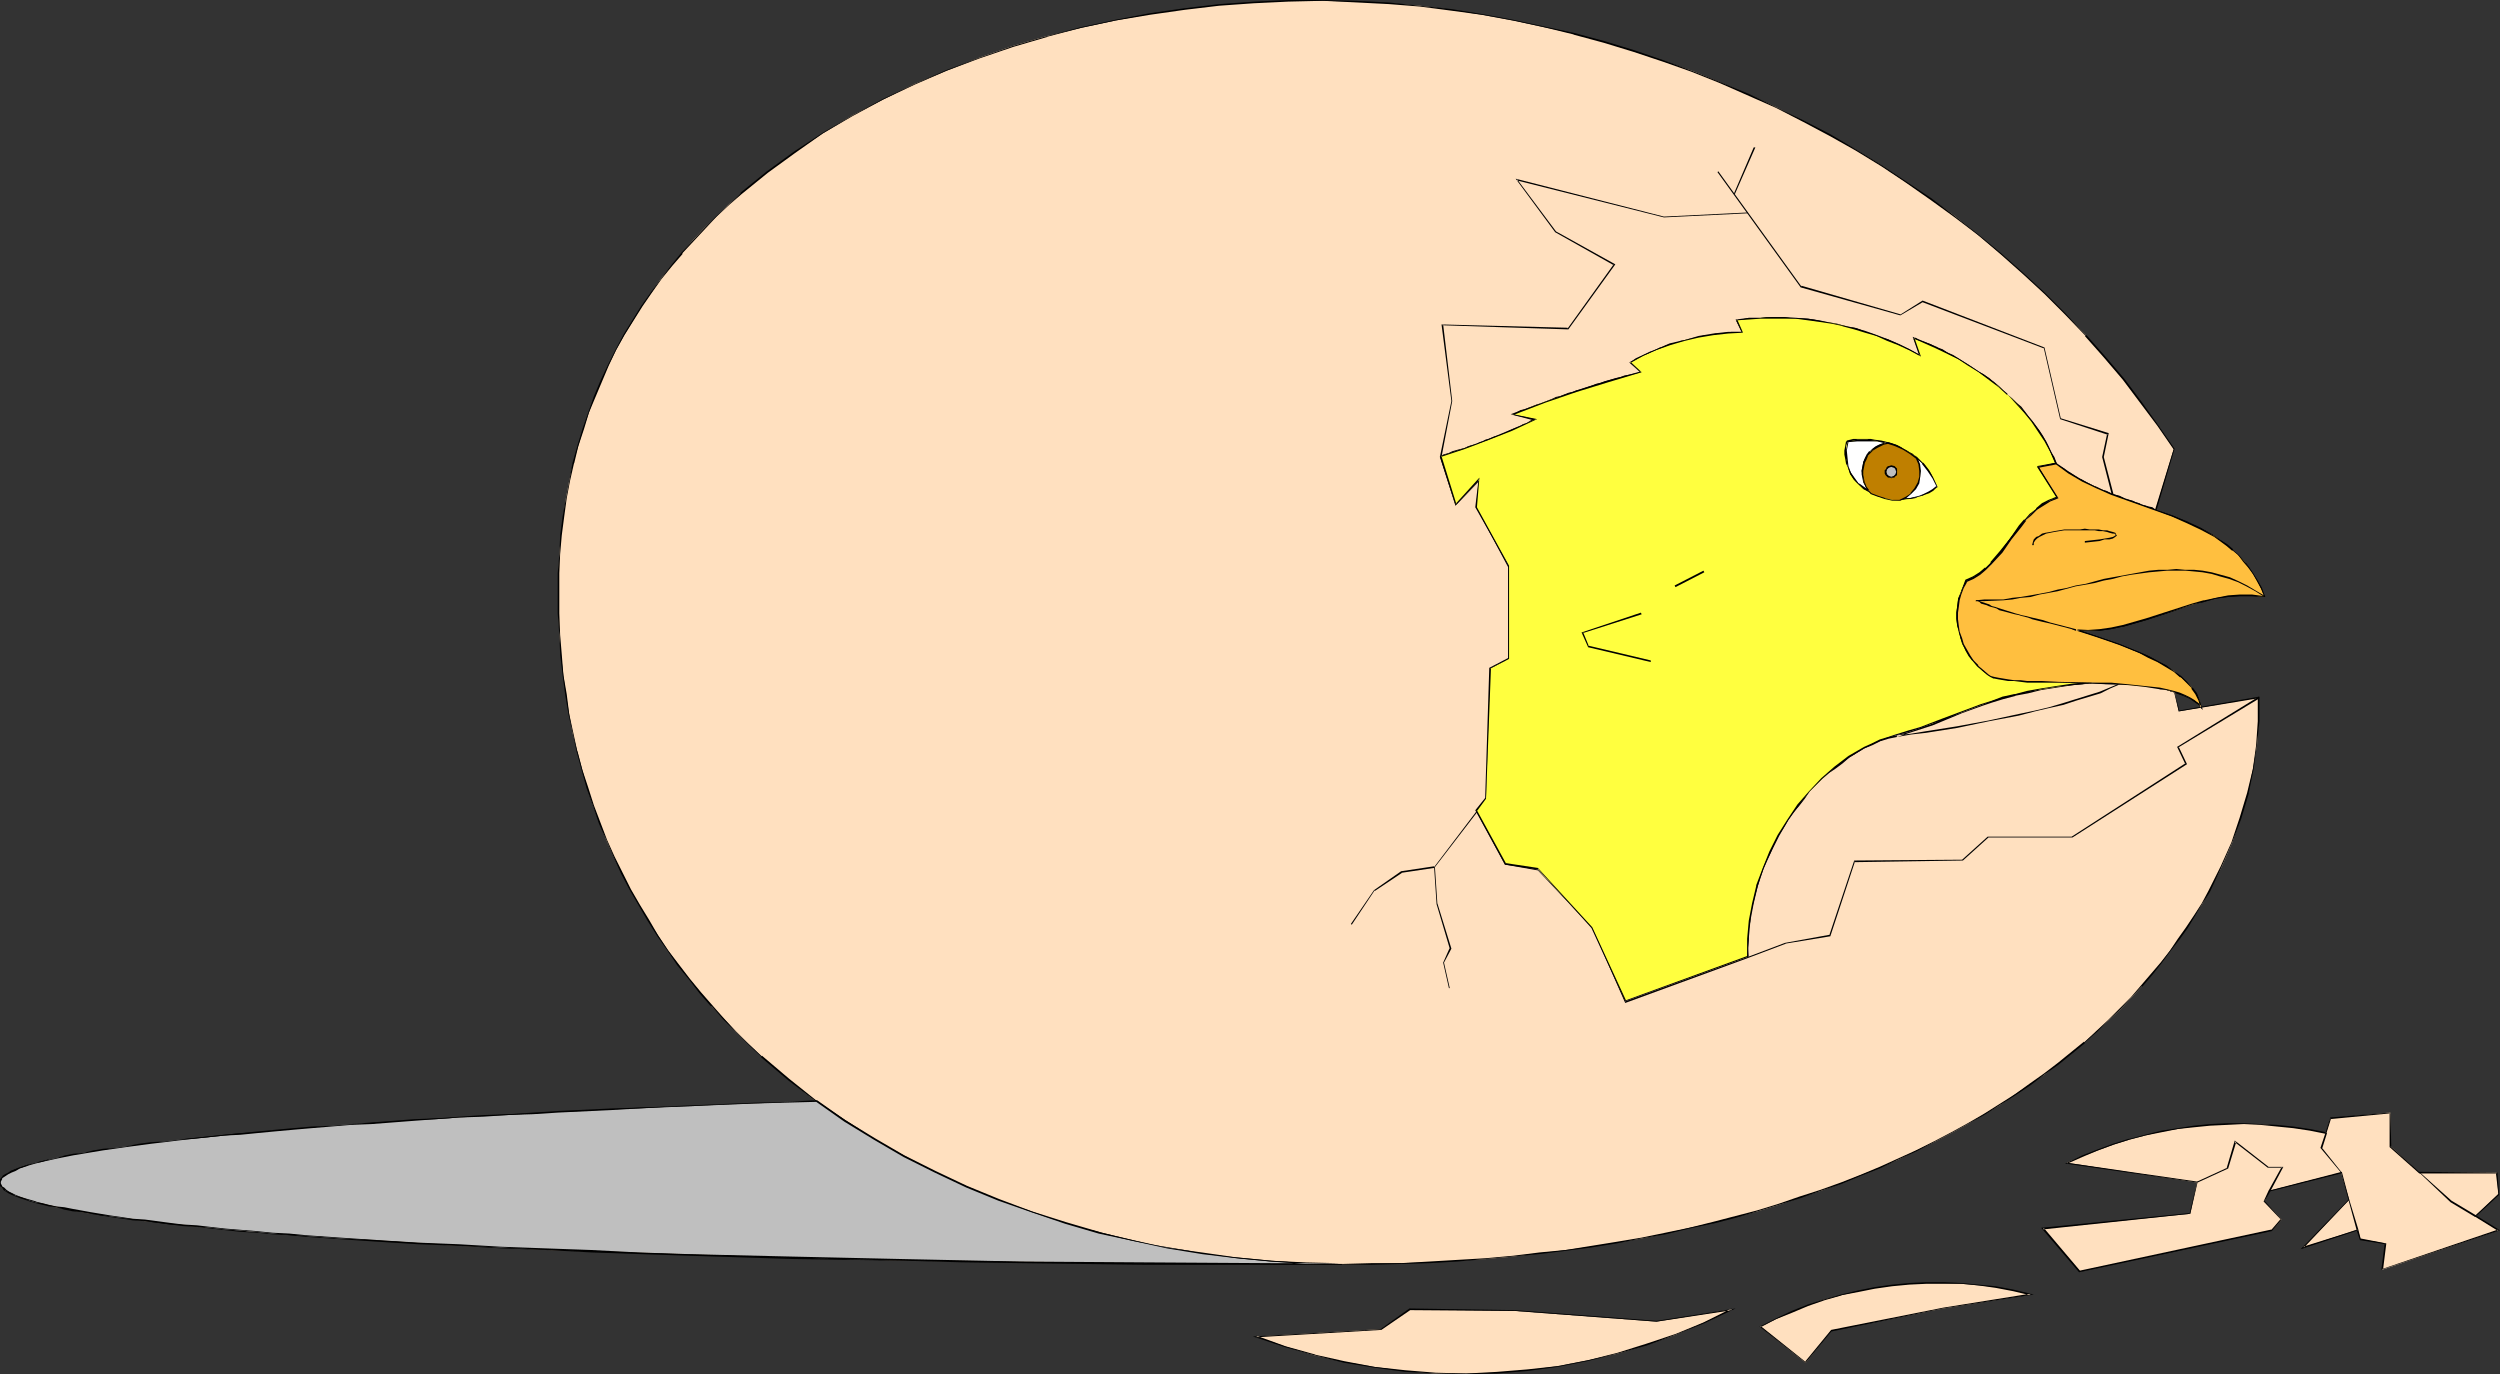 <?xml version="1.0" encoding="UTF-8" standalone="no"?>
<svg
   version="1.0"
   width="129.766mm"
   height="71.338mm"
   id="svg80"
   sodipodi:docname="Chick 03.wmf"
   xmlns:inkscape="http://www.inkscape.org/namespaces/inkscape"
   xmlns:sodipodi="http://sodipodi.sourceforge.net/DTD/sodipodi-0.dtd"
   xmlns="http://www.w3.org/2000/svg"
   xmlns:svg="http://www.w3.org/2000/svg">
  <rect width="100%" height="100%" fill="#333333" stroke="none"/>
  <sodipodi:namedview
     id="namedview80"
     pagecolor="#ffffff"
     bordercolor="#000000"
     borderopacity="0.25"
     inkscape:showpageshadow="2"
     inkscape:pageopacity="0.0"
     inkscape:pagecheckerboard="0"
     inkscape:deskcolor="#d1d1d1"
     inkscape:document-units="mm" />
  <defs
     id="defs1">
    <pattern
       id="WMFhbasepattern"
       patternUnits="userSpaceOnUse"
       width="6"
       height="6"
       x="0"
       y="0" />
  </defs>
  <path
     style="fill:#ffe0bf;fill-opacity:1;fill-rule:evenodd;stroke:none"
     d="m 160.145,216.151 -5.494,-4.362 -5.171,-4.523 -2.586,-2.423 -2.586,-2.423 -2.262,-2.585 -2.424,-2.423 -2.262,-2.746 -2.101,-2.585 -2.262,-2.908 -1.939,-2.746 -1.939,-2.908 -1.939,-2.908 -1.778,-3.069 -1.778,-3.069 -1.616,-3.231 -1.616,-3.231 -1.454,-3.231 -1.293,-3.393 -1.293,-3.393 -1.131,-3.393 -0.97,-3.554 -0.97,-3.554 -0.97,-3.716 -0.646,-3.716 -0.646,-3.877 -0.485,-3.716 -0.485,-4.039 -0.323,-3.877 -0.162,-4.2 v -4.039 -3.877 l 0.162,-3.716 0.323,-3.716 0.485,-3.716 0.485,-3.554 0.646,-3.393 0.808,-3.554 0.97,-3.231 0.97,-3.393 1.131,-3.231 1.131,-3.231 1.293,-3.069 1.454,-3.069 1.454,-2.908 1.616,-2.908 3.394,-5.654 1.939,-2.746 1.778,-2.585 2.101,-2.585 2.101,-2.585 2.101,-2.423 2.262,-2.423 2.424,-2.262 2.262,-2.262 2.586,-2.262 5.01,-4.2 5.333,-3.877 5.656,-3.716 5.818,-3.554 5.979,-3.069 6.141,-3.069 6.302,-2.585 6.464,-2.585 6.464,-2.262 6.626,-1.939 6.787,-1.615 6.787,-1.454 6.787,-1.292 6.787,-0.969 6.787,-0.808 6.787,-0.485 6.787,-0.323 h 6.787 l 6.626,0.162 6.302,0.323 6.141,0.485 6.141,0.808 5.979,0.969 6.141,1.131 5.979,1.292 5.979,1.292 5.818,1.615 5.818,1.777 5.818,1.939 5.656,1.939 5.494,2.262 5.656,2.423 5.333,2.423 5.333,2.746 5.171,2.746 5.171,2.908 5.01,3.069 5.01,3.393 4.848,3.231 4.686,3.393 4.525,3.716 4.525,3.716 4.202,3.716 4.363,4.039 4.04,4.039 3.878,4.039 3.717,4.362 3.717,4.362 3.394,4.362 3.394,4.685 3.07,4.523 -3.555,11.955 3.232,1.292 3.394,1.292 3.07,1.615 1.454,0.808 2.747,1.939 1.293,1.131 1.293,1.292 1.131,1.292 0.97,1.292 0.97,1.615 0.97,1.615 0.808,1.939 -2.424,-0.323 h -2.424 l -2.424,0.162 -2.262,0.323 -2.424,0.646 -2.262,0.646 -4.525,1.454 -4.363,1.454 -4.686,1.292 -2.262,0.485 -2.262,0.323 -2.262,0.162 -2.424,-0.162 4.363,1.454 4.202,1.454 3.878,1.615 1.778,0.808 1.778,0.969 1.616,0.808 1.616,0.969 1.293,1.131 1.293,1.131 0.97,0.969 0.808,1.292 0.646,1.292 0.323,1.292 -0.485,-0.485 -0.485,-0.485 -1.131,-0.808 -1.454,-0.646 -1.616,-0.646 0.808,3.877 15.675,-2.746 v 4.685 l -0.323,4.685 -0.808,4.685 -0.97,4.685 -1.454,4.846 -1.616,4.846 -2.101,4.846 -2.424,4.685 -1.293,2.423 -1.616,2.423 -1.454,2.262 -1.616,2.423 -1.778,2.262 -1.778,2.423 -1.778,2.262 -1.939,2.262 -2.101,2.262 -2.101,2.262 -2.262,2.1 -2.424,2.262 -2.424,2.1 -2.424,2.1 -2.747,2.1 -2.586,2.1 -2.909,1.939 -2.909,1.939 -2.909,2.1 -3.07,1.777 -3.232,1.939 -3.232,1.777 -3.394,1.777 -3.394,1.615 -3.555,1.777 -3.717,1.615 -3.717,1.454 -3.878,1.615 -3.878,1.454 -4.04,1.292 -4.202,1.454 -4.202,1.292 -4.363,1.131 -4.525,1.131 -4.525,0.969 -4.686,1.131 -4.686,0.969 -4.848,0.808 -5.01,0.808 -5.01,0.646 -5.171,0.646 -5.171,0.646 -5.333,0.485 -5.494,0.323 -5.494,0.323 -5.656,0.162 -5.818,0.162 -5.818,0.162 h -13.251 l -12.928,-0.162 h -12.605 l -12.282,-0.162 -11.958,-0.162 -11.635,-0.162 -11.312,-0.162 -10.989,-0.323 -10.666,-0.162 -10.504,-0.323 -10.019,-0.323 -9.696,-0.323 -9.373,-0.323 -9.05,-0.323 -8.726,-0.485 -8.242,-0.323 -8.08,-0.485 -7.757,-0.485 -7.272,-0.485 -6.949,-0.485 -3.232,-0.323 -3.232,-0.162 -3.232,-0.323 -3.07,-0.162 -2.909,-0.323 -2.909,-0.323 -2.747,-0.162 -2.747,-0.323 -2.586,-0.323 -2.424,-0.323 -2.424,-0.162 -2.424,-0.323 -2.101,-0.323 -2.262,-0.323 -1.939,-0.323 -1.939,-0.162 -1.778,-0.323 -1.778,-0.323 -1.616,-0.323 -1.616,-0.323 -1.454,-0.323 -1.293,-0.323 -1.293,-0.323 -1.131,-0.323 -0.97,-0.323 -0.97,-0.323 -0.808,-0.323 -0.808,-0.323 -0.646,-0.323 -0.485,-0.323 -0.323,-0.323 -0.485,-0.323 L 0.162,232.629 0,232.306 v -0.323 l 0.162,-0.323 0.162,-0.485 0.323,-0.162 0.485,-0.485 0.485,-0.323 0.646,-0.323 0.646,-0.323 0.808,-0.323 0.97,-0.323 1.131,-0.323 1.131,-0.323 1.293,-0.323 1.454,-0.323 1.454,-0.323 1.616,-0.323 1.616,-0.323 1.939,-0.323 1.939,-0.323 1.939,-0.323 2.262,-0.323 2.262,-0.323 2.424,-0.485 2.424,-0.162 2.747,-0.323 2.586,-0.323 2.909,-0.323 3.07,-0.323 3.07,-0.323 3.232,-0.323 3.232,-0.323 3.394,-0.323 3.555,-0.323 3.717,-0.162 3.878,-0.323 3.878,-0.323 4.04,-0.323 4.202,-0.323 4.202,-0.162 4.363,-0.323 4.525,-0.323 4.686,-0.162 4.848,-0.323 4.848,-0.162 5.01,-0.323 5.171,-0.323 5.171,-0.162 5.333,-0.323 5.656,-0.162 5.494,-0.323 5.818,-0.162 5.818,-0.323 5.979,-0.162 z"
     id="path1" />
  <path
     style="fill:#000000;fill-opacity:1;fill-rule:evenodd;stroke:none"
     d="m 160.469,216.151 -5.656,-4.523 -5.333,-4.523 v 0.162 l -2.586,-2.423 -2.424,-2.423 -2.424,-2.585 -2.262,-2.585 v 0 l -2.262,-2.585 -2.262,-2.746 -2.101,-2.746 -2.101,-2.746 -1.939,-2.908 -1.778,-3.069 -1.778,-2.908 -1.778,-3.069 -1.616,-3.231 -1.616,-3.231 -1.454,-3.231 -1.293,-3.393 -1.293,-3.393 -1.131,-3.554 -1.131,-3.393 -0.97,-3.716 v 0.162 l -0.808,-3.716 -0.808,-3.716 -0.485,-3.877 -0.646,-3.716 -0.323,-4.039 -0.323,-3.877 -0.162,-4.2 v -4.039 -3.877 l 0.162,-3.716 0.323,-3.716 0.485,-3.716 0.485,-3.554 0.646,-3.393 0.808,-3.554 v 0.162 l 0.808,-3.393 1.131,-3.393 0.97,-3.231 1.293,-3.069 1.293,-3.069 1.293,-3.069 1.454,-3.069 1.616,-2.908 3.555,-5.654 1.778,-2.585 1.939,-2.746 2.101,-2.585 2.101,-2.423 h -0.162 l 2.262,-2.423 2.262,-2.423 2.262,-2.423 2.424,-2.262 2.424,-2.1 v 0 l 5.171,-4.2 5.333,-3.877 5.494,-3.877 5.818,-3.393 5.979,-3.231 6.141,-2.908 6.302,-2.746 6.464,-2.423 6.626,-2.262 6.626,-1.939 h -0.162 l 6.787,-1.777 6.787,-1.454 6.787,-1.131 6.787,-0.969 6.787,-0.808 6.787,-0.485 6.787,-0.323 6.787,-0.162 6.626,0.323 6.302,0.323 6.141,0.485 6.141,0.808 5.979,0.808 6.141,1.131 5.979,1.292 5.979,1.454 h -0.162 l 5.979,1.615 5.818,1.777 5.818,1.939 5.494,1.939 5.656,2.262 5.494,2.423 5.494,2.423 5.333,2.746 5.171,2.746 5.171,2.908 5.01,3.069 4.848,3.231 4.848,3.393 4.686,3.393 4.686,3.554 4.363,3.716 v 0 l 4.363,3.877 4.202,3.877 4.04,4.039 4.04,4.2 h -0.162 l 3.717,4.2 3.717,4.362 3.394,4.523 3.394,4.523 3.232,4.685 v -0.162 l -3.717,12.116 3.394,1.292 3.232,1.292 3.07,1.615 1.454,0.808 2.909,1.939 1.293,1.131 v 0 l 1.131,1.131 1.293,1.292 h -0.162 l 1.131,1.454 0.97,1.454 0.808,1.777 0.808,1.777 0.162,-0.162 -2.424,-0.323 h -2.424 l -2.424,0.162 -2.262,0.485 -2.424,0.485 v 0 l -2.262,0.646 -4.525,1.454 -4.525,1.454 -4.525,1.292 v 0 l -2.262,0.485 -2.262,0.323 -2.262,0.162 -3.232,-0.162 5.01,1.615 4.202,1.454 3.878,1.615 1.939,0.969 1.778,0.808 1.616,0.969 1.454,0.969 1.454,1.131 v -0.162 l 1.131,1.131 0.97,1.131 v 0 l 0.808,1.131 0.646,1.292 0.323,1.292 0.323,-0.162 -0.485,-0.485 v 0 l -0.485,-0.485 -1.293,-0.808 -1.454,-0.646 -1.778,-0.646 0.97,4.039 15.675,-2.585 -0.162,-0.162 v 4.685 l -0.323,4.685 -0.646,4.685 -1.131,4.685 v 0 l -1.454,4.846 -1.616,4.846 -2.101,4.685 -2.424,4.846 -1.293,2.423 -1.454,2.262 -1.616,2.423 -1.616,2.262 -1.616,2.423 -1.778,2.262 -1.939,2.262 -1.939,2.262 v 0 l -1.939,2.262 -2.262,2.262 -2.262,2.262 -2.262,2.1 -2.424,2.262 v -0.162 l -2.586,2.1 -2.586,2.1 -2.747,2.1 -2.747,1.939 -2.909,2.1 -3.07,1.939 -3.07,1.939 -3.07,1.777 -3.232,1.777 -3.394,1.777 -3.555,1.777 -3.555,1.615 -3.555,1.615 -3.878,1.615 -3.717,1.454 -4.04,1.454 -4.04,1.292 -4.202,1.454 -4.202,1.292 -4.363,1.131 -4.363,1.131 v 0 l -4.525,1.131 -4.686,0.969 -4.686,0.969 -4.848,0.808 -5.01,0.808 -5.01,0.808 -5.171,0.485 -5.171,0.646 -5.333,0.485 -5.494,0.323 -5.494,0.323 -5.656,0.323 h -5.818 l -5.818,0.162 h -13.251 l -25.533,-0.162 -12.282,-0.162 -11.958,-0.162 -11.635,-0.162 -11.312,-0.162 -10.989,-0.162 -10.666,-0.323 -20.523,-0.646 -9.696,-0.323 -9.373,-0.323 -9.05,-0.323 -8.726,-0.485 -8.242,-0.323 -8.08,-0.485 -7.757,-0.485 -7.272,-0.485 -6.949,-0.485 -3.232,-0.162 -3.232,-0.323 -3.232,-0.162 -3.07,-0.323 3.07,0.485 3.232,0.323 3.232,0.162 3.232,0.323 6.949,0.485 7.272,0.485 7.757,0.485 8.08,0.323 8.242,0.485 8.726,0.323 9.05,0.485 9.373,0.323 9.696,0.323 20.523,0.646 10.666,0.162 10.989,0.162 11.312,0.323 11.635,0.162 11.958,0.162 12.282,0.162 h 25.533 13.251 5.818 l 5.818,-0.162 5.656,-0.162 5.494,-0.323 5.494,-0.485 5.333,-0.485 5.171,-0.485 5.171,-0.646 5.01,-0.646 5.01,-0.808 4.848,-0.969 4.686,-0.808 4.686,-1.131 4.525,-0.969 h 0.162 l 4.363,-1.131 4.363,-1.292 4.202,-1.292 4.202,-1.292 4.04,-1.454 3.878,-1.292 3.878,-1.615 3.717,-1.454 3.717,-1.777 3.555,-1.615 3.394,-1.777 3.394,-1.777 3.232,-1.777 3.232,-1.777 3.07,-1.939 3.07,-1.939 2.909,-1.939 2.747,-2.1 2.747,-1.939 2.586,-2.1 2.586,-2.1 v -0.162 l 2.424,-2.1 2.262,-2.262 2.262,-2.1 2.101,-2.262 2.101,-2.262 h 0.162 l 1.939,-2.262 1.778,-2.262 1.778,-2.423 1.778,-2.262 1.616,-2.262 1.454,-2.423 1.454,-2.423 1.454,-2.262 2.262,-4.846 2.101,-4.846 1.778,-4.685 1.454,-4.846 v -0.162 l 0.97,-4.685 0.646,-4.685 0.485,-4.685 v -4.846 l -15.837,2.746 0.162,0.162 -0.97,-3.877 -0.162,0.162 1.778,0.646 1.454,0.646 1.131,0.808 0.485,0.323 v 0 l 0.808,0.969 -0.646,-1.939 -0.485,-1.292 -0.97,-1.131 v 0 l -0.97,-1.131 -1.293,-1.131 v 0 l -1.293,-0.969 -1.616,-1.131 -1.454,-0.808 -1.778,-0.969 -1.939,-0.808 -3.878,-1.615 -4.202,-1.454 -4.363,-1.454 v 0.323 h 2.424 2.262 l 2.262,-0.323 2.262,-0.485 h 0.162 l 4.525,-1.292 4.525,-1.454 4.525,-1.615 2.262,-0.485 h -0.162 l 2.424,-0.646 2.262,-0.323 2.424,-0.162 h 2.424 l 2.424,0.162 -0.646,-1.939 -0.97,-1.615 -0.97,-1.615 -0.97,-1.454 h -0.162 l -1.131,-1.292 -1.293,-1.131 v -0.162 l -1.131,-0.969 -2.909,-2.1 -1.454,-0.808 -3.07,-1.454 -3.232,-1.454 -3.394,-1.131 0.162,0.162 3.555,-12.116 -3.232,-4.685 -3.232,-4.523 -3.394,-4.523 -3.717,-4.362 -3.717,-4.2 h -0.162 l -3.878,-4.2 -4.04,-4.039 -4.202,-3.877 -4.363,-3.877 v 0 l -4.525,-3.716 -4.525,-3.554 -4.686,-3.554 -4.848,-3.231 -4.848,-3.231 -5.01,-3.069 -5.171,-3.069 -5.333,-2.746 -5.333,-2.585 -5.333,-2.585 -5.494,-2.262 -5.656,-2.262 -5.656,-2.1 -5.656,-1.939 -5.818,-1.777 -5.979,-1.615 v 0 L 302.838,5.17 296.859,3.877 290.718,2.746 284.739,1.777 278.598,1.131 272.457,0.485 266.155,0.162 259.529,0 h -6.787 l -6.787,0.323 -6.787,0.485 -6.787,0.808 -6.787,0.969 -6.787,1.292 -6.787,1.454 -6.787,1.777 v 0 l -6.626,1.939 -6.464,2.262 -6.464,2.423 -6.302,2.746 -6.141,2.908 -5.979,3.231 -5.818,3.393 -5.656,3.716 -5.333,3.877 -5.171,4.2 v 0.162 l -2.424,2.262 -2.424,2.262 -2.262,2.262 -2.262,2.423 -2.262,2.423 v 0 l -2.101,2.585 -1.939,2.585 -1.939,2.585 -1.939,2.746 -3.394,5.493 -1.616,3.069 -1.454,2.908 -1.454,3.069 -1.293,3.069 -1.131,3.231 -1.131,3.231 -0.97,3.231 -0.97,3.393 v 0 l -0.646,3.554 -0.646,3.393 -0.646,3.554 -0.485,3.716 -0.162,3.716 -0.323,3.716 v 3.877 4.039 l 0.323,4.2 0.162,3.877 0.485,4.039 0.485,3.716 0.646,3.877 0.808,3.716 0.808,3.716 v 0 l 0.97,3.554 0.97,3.554 1.293,3.554 1.131,3.393 1.454,3.231 1.454,3.393 1.454,3.231 1.616,3.069 1.778,3.069 1.778,3.069 1.939,3.069 1.939,2.746 1.939,2.908 2.262,2.746 2.101,2.746 2.262,2.585 h 0.162 l 2.262,2.585 2.424,2.423 2.586,2.585 2.424,2.262 v 0.162 l 5.333,4.523 5.494,4.2 v -0.162 z"
     id="path2" />
  <path
     style="fill:#000000;fill-opacity:1;fill-rule:evenodd;stroke:none"
     d="m 47.187,241.353 -2.909,-0.323 -2.909,-0.162 -2.747,-0.323 -2.747,-0.323 -2.586,-0.323 -2.424,-0.323 -2.424,-0.162 -2.424,-0.323 -2.101,-0.323 -2.262,-0.323 -1.939,-0.323 -1.939,-0.162 -1.778,-0.323 -1.778,-0.323 -1.616,-0.323 -1.616,-0.323 -1.454,-0.323 -1.293,-0.323 -1.293,-0.323 h 0.162 l -1.131,-0.323 -1.131,-0.323 -0.97,-0.323 -0.808,-0.323 -0.646,-0.323 -0.646,-0.323 -0.485,-0.323 -0.485,-0.323 v 0.162 L 0.485,232.791 v 0 l -0.162,-0.323 -0.162,-0.323 v 0.162 -0.323 l 0.162,-0.323 v 0 l 0.162,-0.323 H 0.323 l 0.323,-0.323 v 0 l 0.485,-0.323 0.485,-0.323 0.646,-0.323 0.808,-0.323 0.808,-0.323 0.97,-0.323 0.97,-0.323 1.131,-0.323 v 0 l 1.293,-0.323 v 0 l 1.454,-0.485 v 0 l 1.454,-0.162 1.616,-0.323 1.616,-0.485 1.939,-0.323 1.939,-0.162 1.939,-0.485 2.262,-0.323 2.262,-0.162 2.424,-0.485 2.424,-0.323 2.747,-0.323 2.586,-0.162 2.909,-0.323 3.07,-0.323 3.07,-0.323 3.232,-0.323 3.232,-0.323 3.394,-0.323 3.555,-0.323 3.717,-0.323 3.878,-0.323 3.878,-0.162 8.242,-0.646 4.202,-0.162 4.363,-0.323 4.525,-0.323 4.686,-0.162 4.848,-0.323 4.848,-0.323 5.01,-0.162 5.171,-0.323 5.171,-0.323 5.333,-0.162 5.656,-0.162 5.494,-0.323 11.635,-0.485 5.979,-0.162 6.464,-0.323 -0.323,-0.162 -6.141,0.162 -5.979,0.323 -11.635,0.485 -5.494,0.162 -5.656,0.162 -5.333,0.323 -5.171,0.323 -5.171,0.162 -5.01,0.323 -4.848,0.162 -4.848,0.323 -4.686,0.323 -4.525,0.162 -4.363,0.323 -4.202,0.323 -8.242,0.485 -3.878,0.323 -3.878,0.323 -3.717,0.323 -3.555,0.323 -3.394,0.323 -3.232,0.162 -3.232,0.323 -3.07,0.323 -3.07,0.323 -2.909,0.323 -2.586,0.323 -2.747,0.323 -2.424,0.323 -2.424,0.323 -2.262,0.323 -2.262,0.323 -1.939,0.323 -1.939,0.323 -1.939,0.323 -1.616,0.323 -1.616,0.323 -1.454,0.323 H 9.534 l -1.293,0.323 v 0 l -1.293,0.323 v 0 l -1.293,0.323 -0.97,0.323 -0.97,0.323 -0.808,0.323 -0.808,0.323 -0.485,0.485 -0.646,0.323 -0.485,0.323 v 0 L 0.162,231.175 0,231.498 v 0.485 0.323 0.323 l 0.323,0.323 0.323,0.323 v 0.162 l 0.485,0.323 0.485,0.323 0.646,0.323 0.808,0.323 0.808,0.323 0.97,0.323 0.97,0.323 1.131,0.323 v 0 l 1.293,0.323 1.293,0.323 1.454,0.162 1.616,0.485 1.616,0.323 1.778,0.162 1.778,0.323 1.939,0.323 1.939,0.323 2.262,0.323 2.101,0.323 2.424,0.162 2.424,0.323 2.424,0.323 2.586,0.323 2.747,0.162 2.747,0.323 2.909,0.323 2.909,0.323 3.07,0.162 z"
     id="path3" />
  <path
     style="fill:#ffe0bf;fill-opacity:1;fill-rule:evenodd;stroke:none"
     d="m 372.164,144.424 2.424,-0.808 2.262,-0.808 2.101,-0.646 2.101,-0.808 3.878,-1.615 3.878,-1.292 2.101,-0.808 2.101,-0.646 2.262,-0.646 2.586,-0.485 2.586,-0.646 3.07,-0.485 3.232,-0.323 1.778,-0.162 1.778,-0.323 2.909,0.162 2.586,0.162 -1.778,0.646 -2.101,0.969 -2.262,0.646 -2.424,0.808 -2.586,0.808 -2.747,0.646 -2.747,0.808 -3.07,0.646 -5.979,1.292 -6.141,1.131 -6.141,0.969 -2.909,0.485 z"
     id="path4" />
  <path
     style="fill:#000000;fill-opacity:1;fill-rule:evenodd;stroke:none"
     d="m 372.164,144.262 v 0.323 l 2.424,-0.808 4.525,-1.454 1.939,-0.808 3.878,-1.615 4.04,-1.454 1.939,-0.646 2.101,-0.646 2.424,-0.646 h -0.162 l 2.586,-0.485 2.586,-0.646 3.07,-0.485 3.232,-0.485 1.778,-0.162 1.778,-0.162 2.909,0.162 h 2.586 v -0.162 l -1.939,0.808 -1.939,0.808 -4.686,1.454 -2.586,0.808 -2.747,0.808 v 0 l -2.747,0.646 -3.07,0.646 -5.979,1.292 -6.141,1.131 -6.141,0.969 -2.909,0.485 -2.747,0.323 v 0.323 l 2.747,-0.485 2.909,-0.323 6.141,-0.969 6.141,-1.292 5.979,-1.131 3.07,-0.808 2.747,-0.646 v 0 l 2.909,-0.646 2.424,-0.808 4.848,-1.454 1.939,-0.969 2.262,-0.969 -3.07,-0.162 h -2.909 l -1.778,0.162 -1.778,0.162 -3.232,0.485 -3.07,0.485 -2.586,0.485 -2.586,0.485 v 0 l -2.262,0.646 -2.262,0.646 -1.939,0.808 -3.878,1.454 -3.878,1.454 -2.101,0.808 -4.525,1.615 -2.424,0.646 0.162,0.323 z"
     id="path5" />
  <path
     style="fill:#ffe0bf;fill-opacity:1;fill-rule:evenodd;stroke:none"
     d="m 271.003,260.739 5.494,-3.877 20.685,0.323 27.795,2.1 14.867,-2.423 -5.494,2.585 -5.656,2.423 -5.656,1.939 -5.818,1.777 -5.818,1.292 -5.818,1.131 -5.979,0.808 -5.979,0.485 -5.979,0.162 h -5.979 l -5.979,-0.485 -5.979,-0.808 -5.979,-0.969 -5.818,-1.292 -5.818,-1.777 -5.656,-1.939 z"
     id="path6" />
  <path
     style="fill:#000000;fill-opacity:1;fill-rule:evenodd;stroke:none"
     d="m 271.003,260.9 5.656,-3.877 h -0.162 l 20.685,0.162 27.795,2.1 14.867,-2.262 -0.162,-0.323 -5.494,2.746 -5.494,2.262 -5.818,1.939 -5.656,1.777 v 0 l -5.818,1.454 -5.818,1.131 -5.979,0.646 -5.979,0.485 -5.979,0.323 -5.979,-0.162 -5.979,-0.485 -5.979,-0.646 -5.979,-1.131 -5.818,-1.292 h 0.162 l -5.818,-1.615 -5.818,-2.1 v 0.323 l 24.563,-1.454 v -0.162 l -25.21,1.454 6.302,2.1 5.818,1.615 v 0 l 5.818,1.454 5.979,0.969 5.979,0.808 5.979,0.323 5.979,0.162 5.979,-0.162 5.979,-0.485 5.979,-0.808 5.818,-1.131 5.818,-1.454 v 0 l 5.818,-1.615 5.656,-2.1 5.656,-2.262 6.141,-2.908 -15.514,2.423 -27.795,-2.1 -20.685,-0.323 -5.656,4.039 h 0.162 z"
     id="path7" />
  <path
     style="fill:#ffe0bf;fill-opacity:1;fill-rule:evenodd;stroke:none"
     d="m 345.339,260.254 3.07,-1.454 3.07,-1.454 3.232,-1.292 3.232,-1.131 3.232,-0.808 3.394,-0.808 3.232,-0.646 3.394,-0.485 3.394,-0.323 3.394,-0.162 h 3.394 l 3.394,0.162 3.394,0.323 3.394,0.323 3.394,0.646 3.394,0.808 -17.13,2.746 -21.978,4.362 -5.01,6.3 z"
     id="path8" />
  <path
     style="fill:#000000;fill-opacity:1;fill-rule:evenodd;stroke:none"
     d="m 345.339,260.092 v 0.323 l 3.07,-1.615 3.232,-1.292 3.07,-1.292 3.232,-1.131 3.394,-0.969 h -0.162 l 3.394,-0.646 3.232,-0.646 3.394,-0.485 3.394,-0.323 3.394,-0.162 h 3.394 3.394 l 3.394,0.323 3.394,0.485 3.394,0.646 3.394,0.808 v -0.323 l -17.13,2.746 -21.978,4.362 -5.171,6.3 h 0.162 l -8.888,-7.108 -0.162,0.162 9.05,7.108 5.171,-6.3 -0.162,0.162 21.978,-4.523 17.776,-2.746 -4.04,-0.969 -3.394,-0.646 -3.394,-0.323 -3.394,-0.323 -3.394,-0.162 h -3.394 l -3.394,0.162 -3.394,0.323 -3.394,0.485 -3.232,0.646 -3.394,0.808 v 0 l -3.394,0.969 -3.07,0.969 -3.232,1.292 -3.07,1.454 -3.232,1.615 z"
     id="path9" />
  <path
     style="fill:#ffe0bf;fill-opacity:1;fill-rule:evenodd;stroke:none"
     d="m 408.04,249.43 -7.272,-8.4 28.926,-2.908 1.293,-6.139 -25.533,-3.877 3.07,-1.292 3.07,-1.131 3.07,-1.131 3.07,-0.969 3.07,-0.808 3.232,-0.808 3.232,-0.485 3.07,-0.485 3.232,-0.323 3.394,-0.162 h 3.232 3.232 l 3.232,0.323 3.232,0.323 3.232,0.485 3.232,0.646 0.808,-2.908 11.797,-1.131 v 6.623 l 5.656,5.17 h 15.19 l 0.323,4.2 -4.525,4.362 4.525,2.746 -22.786,7.754 0.646,-5.17 -4.848,-0.808 -0.646,-1.939 -10.666,3.554 9.05,-9.37 -1.616,-5.331 -14.059,3.554 -0.97,2.1 3.394,3.554 -1.939,2.1 z"
     id="path10" />
  <path
     style="fill:#000000;fill-opacity:1;fill-rule:evenodd;stroke:none"
     d="m 408.04,249.269 v 0 l -7.11,-8.4 -0.162,0.323 28.926,-3.069 1.454,-6.3 -25.694,-3.716 0.162,0.162 2.909,-1.292 3.07,-1.292 3.07,-1.131 3.07,-0.969 v 0 l 3.07,-0.808 3.232,-0.646 3.232,-0.646 3.07,-0.323 3.232,-0.323 3.394,-0.162 3.232,-0.162 3.232,0.162 3.232,0.323 3.232,0.323 3.232,0.485 3.232,0.646 0.97,-3.069 -0.162,0.162 11.797,-1.131 -0.162,-0.162 v 6.785 l 5.818,5.17 h 15.19 l -0.162,-0.162 0.485,4.2 v 0 l -4.686,4.362 4.686,2.908 v -0.323 l -22.786,7.754 0.162,0.162 0.646,-5.17 -5.01,-0.969 v 0.162 l -0.485,-1.939 -10.827,3.393 0.162,0.162 8.888,-9.37 -1.454,-5.493 -14.382,3.716 -0.97,2.1 3.394,3.554 v -0.162 l -1.939,2.262 0.162,-0.162 -37.653,8.077 -0.162,0.323 37.814,-8.077 1.939,-2.262 -3.394,-3.716 v 0.162 l 1.131,-1.939 h -0.162 l 14.059,-3.554 v -0.162 l 1.454,5.331 v 0 l -9.373,9.693 11.312,-3.716 h -0.323 l 0.646,1.939 5.01,0.808 -0.162,-0.162 -0.646,5.17 23.27,-7.754 -4.686,-2.908 v 0.162 l 4.525,-4.2 -0.323,-4.362 -15.352,-0.162 0.162,0.162 -5.818,-5.17 h 0.162 l -0.162,-6.623 -11.797,0.969 -0.97,3.069 0.162,-0.162 -3.232,-0.646 -3.232,-0.485 -3.232,-0.323 -3.232,-0.162 -3.232,-0.162 h -3.232 l -3.394,0.162 -3.232,0.323 -3.07,0.485 -3.232,0.485 -3.232,0.808 -3.07,0.808 h -0.162 l -3.07,0.969 -3.07,1.131 -2.909,1.131 -3.394,1.615 25.856,3.716 v 0 l -1.454,6.139 0.162,-0.162 -29.25,2.908 7.434,8.724 z"
     id="path11" />
  <path
     style="fill:#000000;fill-opacity:1;fill-rule:evenodd;stroke:none"
     d="m 263.246,247.976 -3.555,-0.162 h -3.394 l -6.787,-0.485 -3.394,-0.323 -6.949,-0.646 -3.394,-0.485 -3.394,-0.646 -6.787,-1.131 -3.394,-0.808 -3.394,-0.808 -3.232,-0.808 -3.394,-0.808 -3.232,-0.969 -3.394,-1.131 -3.232,-1.131 -3.232,-1.131 -3.232,-1.131 -3.07,-1.292 -6.302,-2.746 -3.07,-1.454 -3.07,-1.615 -3.07,-1.615 -5.818,-3.231 -2.909,-1.939 -2.747,-1.777 -2.909,-1.939 -2.586,-1.777 -0.162,0.162 2.586,1.939 2.909,1.939 2.747,1.777 2.909,1.777 5.979,3.393 2.909,1.615 3.07,1.454 3.07,1.454 6.302,2.746 3.232,1.292 3.07,1.292 3.394,1.131 3.232,1.131 3.232,0.969 3.394,0.969 3.232,0.969 3.394,0.808 3.394,0.808 3.394,0.646 6.787,1.292 3.394,0.646 3.394,0.323 6.949,0.808 3.394,0.323 6.787,0.323 3.394,0.162 h 3.555 z"
     id="path12" />
  <path
     style="fill:#000000;fill-opacity:1;fill-rule:evenodd;stroke:none"
     d="m 265.185,181.418 4.525,-6.785 v 0.162 l 5.333,-3.554 h -0.162 l 6.464,-0.969 v -0.323 l -6.464,0.969 -5.333,3.716 -4.525,6.623 z"
     id="path13" />
  <path
     style="fill:#000000;fill-opacity:1;fill-rule:evenodd;stroke:none"
     d="m 284.416,193.858 -1.131,-5.008 v 0 l 1.454,-2.746 -2.747,-8.885 v 0.162 l -0.485,-7.27 v 0 l 10.181,-13.247 0.808,-25.686 v 0.162 l 3.555,-1.939 v -18.255 l -6.302,-11.631 v 0 l 0.646,-5.493 -4.848,5.008 h 0.162 l -2.909,-9.37 v 0 l 2.101,-10.985 -1.778,-15.024 -0.162,0.162 24.725,0.808 9.211,-12.762 -11.635,-6.462 v 0 l -7.595,-10.178 -0.162,0.162 28.926,7.27 16.483,-0.808 v -0.162 l -16.483,0.808 -29.088,-7.431 7.757,10.501 11.474,6.462 v -0.162 l -9.05,12.601 V 64.296 l -24.725,-0.646 1.939,15.024 -2.262,10.985 3.07,9.531 4.686,-4.846 h -0.162 l -0.485,5.17 6.302,11.793 v -0.162 18.255 -0.162 l -3.555,1.939 -0.808,25.525 v 0 l -10.181,13.408 0.485,7.27 2.586,8.724 v -0.162 l -1.293,2.908 1.131,5.008 z"
     id="path14" />
  <path
     style="fill:#000000;fill-opacity:1;fill-rule:evenodd;stroke:none"
     d="m 344.046,28.917 -3.878,9.047 0.162,0.162 4.04,-9.208 z"
     id="path15" />
  <path
     style="fill:#000000;fill-opacity:1;fill-rule:evenodd;stroke:none"
     d="m 336.936,33.764 16.322,22.617 19.554,5.493 4.363,-2.585 v 0 l 23.755,9.047 v -0.162 l 3.232,14.055 9.373,3.069 -0.162,-0.162 -0.97,4.523 1.939,7.593 0.323,-0.162 -1.939,-7.431 v 0 l 0.97,-4.685 -9.373,-2.908 v 0.162 l -3.232,-14.055 -23.917,-9.208 -4.363,2.746 h 0.162 L 353.419,56.057 v 0.162 L 337.097,33.602 Z"
     id="path16" />
  <path
     style="fill:#000000;fill-opacity:1;fill-rule:evenodd;stroke:none"
     d="m 443.107,136.67 -15.998,9.854 1.616,3.393 v -0.162 l -22.301,14.378 v 0 h -16.483 l -5.01,4.523 v 0 l -21.17,0.162 -4.848,14.539 h 0.162 l -8.888,1.615 -7.272,2.746 -24.078,8.724 0.162,0.162 -6.464,-14.539 -10.827,-11.47 -6.302,-1.292 v 0.162 l -5.656,-10.501 -0.162,0.162 5.656,10.501 6.464,1.131 v 0 l 10.666,11.308 v 0 l 6.464,14.701 24.24,-8.885 7.272,-2.746 h -0.162 l 8.888,-1.454 4.848,-14.701 -0.162,0.162 21.331,-0.323 5.01,-4.523 h -0.162 16.645 l 22.462,-14.378 -1.616,-3.393 -0.162,0.162 15.998,-9.693 z"
     id="path17" />
  <path
     style="fill:#000000;fill-opacity:1;fill-rule:evenodd;stroke:none"
     d="m 323.846,129.723 -12.282,-2.908 h 0.162 l -1.131,-2.585 v 0.162 l 11.474,-3.716 v -0.323 l -11.635,3.877 1.131,2.746 12.282,3.069 z"
     id="path18" />
  <path
     style="fill:#000000;fill-opacity:1;fill-rule:evenodd;stroke:none"
     d="m 328.856,115.345 5.494,-3.069 v -0.162 l -5.656,2.908 z"
     id="path19" />
  <path
     style="fill:#000000;fill-opacity:1;fill-rule:evenodd;stroke:none"
     d="m 282.638,89.821 0.646,-0.485 1.131,-0.323 0.646,-0.162 1.131,-0.323 0.646,-0.162 0.646,-0.323 0.485,-0.162 0.646,-0.162 0.646,-0.323 0.485,-0.162 0.646,-0.162 0.646,-0.323 0.485,-0.162 0.646,-0.162 1.131,-0.485 0.485,-0.323 0.646,-0.162 1.131,-0.485 0.646,-0.323 0.485,-0.162 1.778,-0.808 0.485,-0.162 0.485,-0.323 0.646,-0.323 0.485,-0.162 0.646,-0.162 v -0.323 l -0.808,0.162 -0.485,0.323 -0.485,0.323 -0.646,0.162 -0.485,0.323 -1.616,0.646 -0.646,0.323 -0.646,0.323 -1.131,0.485 -0.485,0.162 -0.646,0.162 -1.131,0.485 -0.646,0.162 -0.485,0.323 -0.646,0.162 -0.485,0.323 -0.646,0.162 -0.646,0.162 -0.485,0.162 -0.646,0.323 -0.646,0.162 -0.646,0.162 -1.131,0.323 -0.646,0.323 -1.131,0.323 -0.485,0.323 z"
     id="path20" />
  <path
     style="fill:#000000;fill-opacity:1;fill-rule:evenodd;stroke:none"
     d="m 301.222,82.228 -4.363,-0.969 v 0.162 l 4.363,1.131 z"
     id="path21" />
  <path
     style="fill:#000000;fill-opacity:1;fill-rule:evenodd;stroke:none"
     d="m 297.02,81.42 1.454,-0.646 0.646,-0.162 0.808,-0.485 0.97,-0.162 0.646,-0.323 0.808,-0.323 0.808,-0.323 0.646,-0.162 0.97,-0.323 0.646,-0.323 0.808,-0.162 0.808,-0.485 0.808,-0.162 0.808,-0.323 0.646,-0.162 0.808,-0.323 2.424,-0.646 0.646,-0.323 0.808,-0.162 0.808,-0.323 0.808,-0.162 1.616,-0.485 0.808,-0.162 0.808,-0.323 1.454,-0.485 0.808,-0.162 0.97,-0.162 v 0 l -0.162,-0.162 h 0.162 l -0.97,0.162 -0.808,0.162 -0.646,0.162 -0.97,0.162 -0.808,0.323 -0.808,0.162 -1.616,0.485 -0.646,0.162 -0.808,0.323 -0.808,0.162 -0.808,0.323 -2.424,0.808 -0.646,0.162 -0.808,0.323 -0.808,0.162 -0.808,0.323 -0.808,0.323 -0.808,0.162 -0.646,0.323 -0.808,0.323 -0.808,0.323 -0.808,0.323 -0.646,0.162 -0.808,0.323 -0.808,0.323 -0.808,0.323 -0.808,0.162 -1.454,0.808 z"
     id="path22" />
  <path
     style="fill:#000000;fill-opacity:1;fill-rule:evenodd;stroke:none"
     d="m 322.068,73.02 -2.101,-1.939 -0.162,0.162 2.101,1.939 z"
     id="path23" />
  <path
     style="fill:#000000;fill-opacity:1;fill-rule:evenodd;stroke:none"
     d="m 319.968,71.243 1.131,-0.646 1.293,-0.646 0.808,-0.323 0.485,-0.323 0.646,-0.323 0.808,-0.323 0.485,-0.162 0.808,-0.323 0.646,-0.162 0.646,-0.162 0.646,-0.323 0.808,-0.162 0.646,-0.162 0.646,-0.162 0.646,-0.323 h 0.646 l 0.646,-0.323 h 0.808 l 0.646,-0.323 h 0.646 l 0.808,-0.162 h 0.646 l 0.646,-0.162 0.808,-0.162 2.262,-0.162 h 2.101 V 65.104 h -2.101 l -2.262,0.323 h -0.808 l -0.646,0.162 -0.646,0.162 h -0.808 l -0.646,0.162 -0.646,0.162 -0.808,0.162 -0.646,0.162 -0.808,0.162 -0.485,0.162 -0.808,0.162 -0.646,0.323 -0.808,0.162 -0.646,0.162 -0.646,0.162 -0.646,0.323 -0.646,0.162 -0.646,0.323 -0.808,0.323 -0.485,0.162 -0.646,0.323 -0.646,0.323 -1.454,0.646 -1.131,0.808 z"
     id="path24" />
  <path
     style="fill:#000000;fill-opacity:1;fill-rule:evenodd;stroke:none"
     d="m 341.945,65.265 -0.97,-2.423 -0.323,0.162 1.131,2.423 z"
     id="path25" />
  <path
     style="fill:#000000;fill-opacity:1;fill-rule:evenodd;stroke:none"
     d="m 340.814,63.004 2.262,-0.323 1.131,-0.162 h 1.131 1.131 3.555 1.131 1.293 l 2.262,0.323 1.131,0.162 2.262,0.323 1.293,0.323 0.97,0.162 1.131,0.323 1.131,0.162 1.131,0.323 0.97,0.323 1.293,0.323 0.97,0.323 2.262,0.808 0.97,0.485 1.131,0.485 1.131,0.323 0.97,0.485 0.97,0.646 1.131,0.485 1.131,0.646 0.162,-0.162 -1.131,-0.646 -1.131,-0.646 -0.97,-0.485 -0.97,-0.485 -1.131,-0.485 -1.131,-0.485 -1.131,-0.323 -2.101,-0.808 -1.131,-0.323 -1.131,-0.485 -0.97,-0.323 -1.293,-0.162 -1.131,-0.323 -1.131,-0.323 -0.97,-0.162 -1.293,-0.162 -2.262,-0.485 -1.131,-0.162 -2.262,-0.162 h -1.293 l -1.131,-0.162 h -3.555 l -1.131,0.162 h -1.131 -1.131 l -2.262,0.485 z"
     id="path26" />
  <path
     style="fill:#000000;fill-opacity:1;fill-rule:evenodd;stroke:none"
     d="m 376.851,69.789 -1.131,-3.393 h -0.323 l 1.293,3.554 z"
     id="path27" />
  <path
     style="fill:#000000;fill-opacity:1;fill-rule:evenodd;stroke:none"
     d="m 375.558,66.558 0.97,0.323 2.101,0.808 1.131,0.646 1.131,0.485 0.97,0.485 1.131,0.646 3.07,1.777 2.101,1.292 0.97,0.808 0.97,0.646 0.97,0.646 0.97,0.808 0.808,0.646 0.97,0.808 0.808,0.969 0.97,0.808 0.646,0.808 1.454,1.777 0.808,0.969 1.454,1.939 0.485,0.969 0.646,0.969 0.646,1.131 0.485,1.131 0.485,0.969 0.485,1.292 0.323,-0.162 -0.485,-1.292 -0.646,-0.969 -0.485,-1.131 -0.485,-0.969 -0.646,-1.131 -0.646,-0.969 -1.293,-1.777 -0.808,-0.969 -1.454,-1.939 -0.97,-0.808 -0.808,-0.808 -0.97,-0.808 -0.808,-0.808 -0.808,-0.808 -0.97,-0.808 -0.97,-0.646 -0.97,-0.808 -1.131,-0.646 -1.939,-1.292 -3.07,-1.939 -1.131,-0.485 -0.97,-0.646 -1.131,-0.323 -1.131,-0.646 -2.262,-0.808 -0.808,-0.485 z"
     id="path28" />
  <path
     style="fill:#000000;fill-opacity:1;fill-rule:evenodd;stroke:none"
     d="m 403.353,90.79 -3.555,0.808 3.717,6.139 0.323,-0.162 -3.717,-5.977 -0.162,0.162 3.394,-0.646 z"
     id="path29" />
  <path
     style="fill:#000000;fill-opacity:1;fill-rule:evenodd;stroke:none"
     d="m 403.676,97.575 v 0 l -0.97,0.162 -0.646,0.323 -0.646,0.485 -0.808,0.323 -0.485,0.485 -0.646,0.323 -0.646,0.646 -1.616,1.615 -0.646,0.646 -0.323,0.485 -0.485,0.646 -0.485,0.646 -0.485,0.646 -0.485,0.646 -1.454,1.777 -0.323,0.646 -0.485,0.646 -0.485,0.646 -0.485,0.485 -0.485,0.646 -0.646,0.485 -0.485,0.485 -0.485,0.485 -0.646,0.485 -0.646,0.485 -0.646,0.323 -0.646,0.323 -0.646,0.485 0.162,0.162 0.485,-0.323 0.808,-0.485 0.646,-0.323 0.646,-0.485 0.485,-0.323 0.646,-0.646 0.485,-0.485 0.646,-0.485 0.485,-0.646 0.485,-0.485 0.485,-0.646 0.485,-0.646 0.485,-0.646 1.454,-1.777 0.485,-0.646 0.485,-0.646 0.323,-0.646 0.485,-0.646 0.485,-0.646 0.485,-0.485 1.616,-1.777 0.646,-0.323 0.485,-0.485 0.646,-0.485 0.646,-0.323 0.808,-0.485 0.646,-0.162 0.808,-0.323 v 0 z"
     id="path30" />
  <path
     style="fill:#000000;fill-opacity:1;fill-rule:evenodd;stroke:none"
     d="m 385.739,114.053 -0.323,0.485 -0.323,0.646 -0.323,0.485 -0.162,0.646 -0.162,0.646 -0.323,1.292 v 0.646 l -0.162,0.646 -0.162,0.646 0.162,0.646 v 0.646 0.485 l 0.162,0.808 v 0.485 l 0.162,0.646 0.162,0.646 0.162,0.646 0.162,0.646 0.323,0.485 0.162,0.646 0.646,1.131 0.323,0.485 0.323,0.485 0.485,0.485 0.323,0.485 0.97,0.969 0.485,0.485 0.646,0.323 0.485,0.485 v 0.162 l 0.162,-0.323 v 0 l -0.646,-0.485 -0.485,-0.485 -0.485,-0.323 -0.808,-0.969 -0.485,-0.485 -0.323,-0.485 -0.323,-0.485 -0.485,-0.485 -0.485,-1.131 -0.323,-0.646 -0.162,-0.485 -0.162,-0.646 -0.323,-0.485 v -0.646 l -0.323,-0.646 v -0.485 -0.808 l -0.162,-0.485 v -0.646 -0.646 l 0.162,-0.646 v -0.646 -0.646 l 0.162,-0.485 0.162,-0.646 0.323,-0.646 0.162,-0.646 0.162,-0.485 0.323,-0.646 0.323,-0.485 z"
     id="path31" />
  <path
     style="fill:#000000;fill-opacity:1;fill-rule:evenodd;stroke:none"
     d="m 389.94,132.469 h 0.162 l 0.323,0.162 0.323,0.162 0.323,0.162 h 0.323 l 0.485,0.162 h 0.485 l 0.485,0.162 h 0.485 l 0.485,0.162 h 0.646 l 0.646,0.162 h 0.485 0.808 0.485 l 0.808,0.162 h 0.646 0.646 0.808 1.454 l 0.808,0.162 h 0.808 0.808 5.818 l 0.808,0.162 v -0.162 l -0.808,-0.323 h -5.818 -0.808 -0.808 -0.808 -1.454 l -0.808,-0.162 h -0.646 l -0.646,0.162 -0.808,-0.162 h -0.485 -0.808 l -0.485,-0.162 -0.646,-0.162 h -0.646 -0.485 -0.485 l -0.485,-0.162 h -0.323 l -0.485,-0.323 h -0.485 l -0.323,-0.162 -0.323,-0.162 -0.162,-0.162 h -0.323 0.162 z"
     id="path32" />
  <path
     style="fill:#000000;fill-opacity:1;fill-rule:evenodd;stroke:none"
     d="m 415.796,134.246 h 1.778 l 1.131,0.162 h 0.646 l 0.323,0.162 h 0.323 l 1.616,0.162 h 0.162 l 0.323,0.162 h 0.485 0.323 0.162 l 0.323,0.162 0.323,0.162 h 0.485 0.162 l 0.485,0.162 h 0.162 l 0.323,0.162 h 0.323 l 0.162,0.162 h 0.323 l 0.323,0.162 0.162,-0.162 -0.485,-0.323 h -0.162 l -0.323,-0.162 h -0.323 -0.162 l -0.323,-0.162 h -0.485 l -0.162,-0.162 h -0.323 l -0.323,-0.162 h -0.485 -0.162 -0.323 l -0.485,-0.162 h -0.323 -0.162 l -1.616,-0.323 h -0.323 -0.323 -0.646 l -1.131,-0.162 h -1.778 z"
     id="path33" />
  <path
     style="fill:#000000;fill-opacity:1;fill-rule:evenodd;stroke:none"
     d="m 407.232,123.423 -0.646,-0.323 -3.717,-0.969 -0.646,-0.162 -0.808,-0.162 -0.646,-0.162 -0.646,-0.162 -0.646,-0.162 -0.646,-0.162 -0.808,-0.162 -0.646,-0.323 -0.646,-0.162 -0.646,-0.162 -0.485,-0.162 -0.808,-0.162 -1.131,-0.323 -0.646,-0.162 -0.485,-0.162 -0.646,-0.162 -0.485,-0.162 -0.485,-0.162 -0.485,-0.323 -0.646,-0.162 -0.485,-0.162 -0.323,-0.162 -0.485,-0.162 -0.485,-0.162 h -0.323 v 0 l -0.162,0.162 h 0.162 0.323 l 0.323,0.162 0.485,0.323 0.323,0.162 0.646,0.162 0.485,0.162 0.485,0.162 0.485,0.162 0.485,0.162 0.646,0.323 h 0.646 l 0.485,0.162 1.293,0.485 0.646,0.162 0.646,0.162 0.646,0.162 0.646,0.162 0.485,0.162 0.808,0.162 0.646,0.162 0.646,0.162 0.646,0.323 0.808,0.162 0.646,0.162 0.646,0.162 3.717,0.969 0.808,0.323 z"
     id="path34" />
  <path
     style="fill:#000000;fill-opacity:1;fill-rule:evenodd;stroke:none"
     d="m 387.678,117.93 h 1.616 l 3.717,-0.162 1.778,-0.162 1.616,-0.323 1.939,-0.162 1.778,-0.485 1.778,-0.323 1.778,-0.323 1.778,-0.485 1.778,-0.485 1.939,-0.323 1.616,-0.323 1.778,-0.485 1.778,-0.323 1.939,-0.485 1.778,-0.323 1.778,-0.162 1.616,-0.323 1.778,-0.162 1.778,-0.162 h 1.778 1.778 l 1.778,0.162 1.778,0.162 1.616,0.323 1.616,0.485 1.778,0.485 1.778,0.646 1.778,0.808 1.616,0.969 1.778,1.131 0.162,-0.162 -1.778,-1.131 -1.778,-0.969 -1.616,-0.808 -1.778,-0.808 -1.778,-0.485 -1.778,-0.485 -1.616,-0.323 -1.778,-0.162 h -1.778 l -1.778,-0.162 -1.778,0.162 h -1.778 l -1.778,0.162 -1.616,0.323 -1.778,0.323 -1.778,0.323 -1.939,0.323 -1.778,0.323 -1.778,0.485 -1.616,0.485 -1.939,0.323 -1.778,0.485 -1.778,0.323 -1.778,0.485 -1.778,0.323 -1.778,0.323 -1.939,0.323 -1.616,0.162 -1.778,0.323 h -3.717 l -1.616,0.162 z"
     id="path35" />
  <path
     style="fill:#000000;fill-opacity:1;fill-rule:evenodd;stroke:none"
     d="m 409.009,106.46 1.454,-0.162 1.454,-0.162 0.97,-0.323 h 0.97 l 0.646,-0.162 0.485,-0.323 0.162,-0.162 h 0.162 l -0.162,-0.323 -0.162,-0.323 -0.485,-0.162 -0.646,-0.162 -0.485,-0.162 h -0.808 l -0.808,-0.162 h -0.808 -0.97 l -0.97,-0.162 -0.97,0.162 h -1.939 -1.131 l -0.97,0.162 -0.808,0.162 -0.97,0.162 -0.808,0.162 -0.808,0.162 -0.485,0.485 -0.485,0.162 -0.485,0.485 -0.323,0.485 v 0.646 h 0.323 v -0.485 l 0.162,-0.485 0.323,-0.323 0.485,-0.323 0.646,-0.323 0.646,-0.323 0.808,-0.162 0.97,-0.162 0.808,-0.162 0.97,-0.162 h 1.131 1.939 0.97 0.97 0.97 l 0.808,0.162 h 0.808 l 0.808,0.162 0.485,0.162 0.646,0.162 h 0.323 l 0.162,0.162 0.162,0.162 h -0.162 l -0.162,0.162 -0.323,0.162 -0.646,0.162 -0.97,0.162 -0.97,0.162 -1.454,0.162 -1.454,0.162 z"
     id="path36" />
  <path
     style="fill:#000000;fill-opacity:1;fill-rule:evenodd;stroke:none"
     d="m 380.083,95.475 -0.808,0.323 -0.646,0.485 -1.454,0.646 -0.808,0.323 -0.646,0.162 -0.808,0.323 -2.424,0.162 -0.808,-0.162 h -0.808 l -0.808,-0.162 -0.808,-0.162 -1.454,-0.485 -0.646,-0.485 -0.646,-0.162 -0.808,-0.485 -0.97,-0.969 -0.485,-0.646 -0.485,-0.485 -0.485,-0.646 -0.323,-0.646 -0.323,-0.808 -0.323,-1.454 -0.162,-0.808 v -0.808 l 0.162,-0.969 0.323,-0.808 v 0 h -0.323 v -0.162 l -0.162,0.969 -0.162,0.969 v 0.808 l 0.162,0.808 0.323,1.615 0.162,0.646 0.485,0.808 0.323,0.646 0.485,0.485 0.646,0.646 0.485,0.485 0.646,0.485 0.646,0.485 0.646,0.323 0.808,0.323 1.454,0.485 0.808,0.162 0.808,0.323 h 0.808 0.808 l 2.424,-0.162 0.808,-0.162 0.808,-0.323 0.808,-0.162 1.454,-0.808 0.646,-0.485 0.808,-0.323 z"
     id="path37" />
  <path
     style="fill:#000000;fill-opacity:1;fill-rule:evenodd;stroke:none"
     d="m 362.468,86.751 v 0 l 0.485,-0.162 h 0.808 l 0.646,-0.162 h 2.101 l 0.646,0.162 h 0.808 l 1.293,0.162 0.646,0.162 0.485,0.162 0.646,0.162 1.293,0.646 0.646,0.162 0.485,0.323 0.646,0.323 0.485,0.323 0.646,0.323 0.485,0.485 0.485,0.323 0.485,0.485 0.485,0.485 0.323,0.485 0.808,0.969 0.485,0.485 0.162,0.646 0.323,0.646 0.323,0.485 0.485,0.808 0.162,-0.162 -0.323,-0.808 -0.323,-0.485 -0.323,-0.646 -0.323,-0.646 -0.323,-0.485 -0.97,-0.969 -0.323,-0.485 -0.646,-0.485 -0.323,-0.485 -0.485,-0.485 -0.646,-0.323 -0.485,-0.323 -0.646,-0.485 -0.485,-0.323 -0.485,-0.162 -0.646,-0.323 -1.293,-0.485 -0.646,-0.162 -0.646,-0.162 -0.646,-0.162 -1.293,-0.323 h -0.808 -0.646 -2.101 -0.646 l -0.808,0.162 -0.485,0.162 v 0 z"
     id="path38" />
  <path
     style="fill:#000000;fill-opacity:1;fill-rule:evenodd;stroke:none"
     d="m 367.155,96.606 -0.323,-0.323 -0.162,-0.162 -0.162,-0.162 v -0.162 l -0.162,-0.162 -0.162,-0.162 v -0.162 l -0.162,-0.162 -0.162,-0.323 -0.162,-0.162 v -0.162 l -0.162,-0.323 V 93.859 93.698 93.375 l -0.162,-0.162 v -1.292 l 0.162,-0.323 v -0.162 -0.323 -0.162 l 0.162,-0.162 v 0 l -0.162,-0.162 v 0 l -0.162,0.162 v 0.323 l -0.162,0.323 v 0.162 0.323 1.292 0.162 0.323 l 0.162,0.162 v 0.323 l 0.162,0.323 v 0.323 l 0.162,0.162 v 0.323 l 0.162,0.162 0.162,0.162 v 0.162 l 0.162,0.162 0.162,0.162 0.162,0.162 v 0.162 l 0.485,0.323 z"
     id="path39" />
  <path
     style="fill:#000000;fill-opacity:1;fill-rule:evenodd;stroke:none"
     d="m 365.7,90.79 v -0.485 l 0.323,-0.162 v -0.162 l 0.162,-0.323 v -0.162 l 0.162,-0.162 0.323,-0.323 V 88.851 h 0.162 l 0.162,-0.323 v -0.162 h 0.485 l 0.162,-0.323 0.162,-0.162 h 0.162 l 0.323,-0.162 v -0.162 h 0.323 0.162 l 0.162,-0.162 0.162,-0.162 v 0 h 0.162 0.323 0.646 v -0.323 h -0.646 l -0.323,0.162 h -0.162 -0.162 -0.162 l -0.162,0.162 h -0.162 l -0.162,0.162 -0.162,0.162 h -0.162 l -0.162,0.162 -0.323,0.162 -0.162,0.162 h -0.162 l -0.162,0.323 -0.162,0.162 h -0.162 l -0.162,0.162 -0.162,0.162 -0.162,0.323 -0.162,0.162 v 0.162 l -0.323,0.323 v 0.323 l -0.162,0.162 v 0.485 -0.162 z"
     id="path40" />
  <path
     style="fill:#000000;fill-opacity:1;fill-rule:evenodd;stroke:none"
     d="m 375.881,89.982 v -0.162 0.323 l 0.323,0.646 v 0.162 l 0.162,0.485 0.162,0.323 v 0.162 0.969 0.323 0.323 l -0.162,0.162 -0.162,0.323 v 0.646 l -0.323,0.162 v 0.323 l -0.162,0.323 -0.162,0.162 -0.162,0.323 -0.162,0.323 -0.485,0.323 -0.162,0.162 -0.162,0.162 -0.323,0.323 h -0.323 l -0.323,0.162 -0.646,0.323 -0.162,0.323 v -0.162 l 0.162,0.323 v -0.162 h 0.162 l 0.646,-0.323 0.323,-0.162 0.162,-0.162 0.323,-0.323 0.162,-0.162 0.323,-0.162 0.485,-0.485 0.162,-0.323 0.162,-0.162 0.162,-0.323 0.162,-0.162 0.162,-0.323 0.162,-0.323 0.162,-0.485 0.162,-0.323 v -0.323 -0.323 -0.323 -0.969 -0.323 l -0.162,-0.323 v -0.323 -0.323 l -0.323,-0.485 v -0.323 0 z"
     id="path41" />
  <path
     style="fill:#000000;fill-opacity:1;fill-rule:evenodd;stroke:none"
     d="m 371.033,93.859 0.162,-0.162 h -0.162 0.485 v 0 h 0.162 v -0.162 l 0.162,-0.162 v 0 0 -0.162 h 0.162 l 0.162,-0.323 v 0 -0.162 -0.323 -0.162 -0.162 l -0.323,0.162 v -0.162 0.323 0 0.323 0.162 0 0.162 0 0 l -0.162,0.162 v 0 0.162 h -0.162 -0.162 l 0.162,0.162 h -0.162 v 0 h -0.323 l -0.162,0.162 h 0.162 z"
     id="path42" />
  <path
     style="fill:#000000;fill-opacity:1;fill-rule:evenodd;stroke:none"
     d="m 372.164,92.082 h -0.162 l -0.162,-0.162 v -0.162 l -0.162,-0.162 v 0 0 h -0.162 v -0.162 h -0.323 v 0 h -0.162 -0.162 v 0 h -0.162 -0.162 -0.162 v 0 l -0.162,0.162 -0.162,0.162 v 0 0.323 0 l 0.162,0.162 v -0.162 -0.162 h 0.162 v -0.162 0.162 l 0.162,-0.162 v 0 -0.162 h 0.162 0.162 v 0 h 0.162 v 0 0 0 h 0.323 v 0 h 0.162 l -0.162,0.162 0.323,0.162 v 0 0.162 l 0.162,0.162 v 0 z"
     id="path43" />
  <path
     style="fill:#000000;fill-opacity:1;fill-rule:evenodd;stroke:none"
     d="m 370.064,92.082 v 0 h -0.162 l -0.162,0.162 v 0.162 0.162 0 h 0.162 -0.162 v 0.323 0 l 0.162,0.323 v 0 l 0.162,0.162 v 0 0 l 0.162,0.162 0.162,0.162 v 0 0 h 0.485 l 0.162,0.162 v 0 -0.162 0 l -0.162,-0.162 h -0.323 v 0 -0.162 h -0.162 v 0 -0.162 h -0.162 V 93.052 h -0.162 v -0.162 0 -0.162 -0.162 0 -0.162 0 -0.162 0 h 0.162 z"
     id="path44" />
  <path
     style="fill:#000000;fill-opacity:1;fill-rule:evenodd;stroke:none"
     d="m 371.033,93.536 0.162,-0.162 h -0.162 0.323 v -0.162 0 h 0.162 v 0 l 0.162,-0.162 v 0 0 -0.162 h 0.162 v -0.646 0 l -0.162,0.162 v -0.162 0.485 0 0.162 h -0.162 v 0 h -0.162 v 0.162 0 0.162 l -0.162,-0.162 v 0.162 h -0.162 l -0.162,0.162 0.162,-0.162 z"
     id="path45" />
  <path
     style="fill:#000000;fill-opacity:1;fill-rule:evenodd;stroke:none"
     d="m 371.841,92.244 v 0 l -0.323,-0.323 h -0.162 v -0.162 0.162 -0.162 h -0.162 v 0 h -0.162 -0.162 v 0 h -0.162 l -0.162,0.162 v 0 h -0.162 v 0.162 l -0.162,0.162 v 0 l 0.323,0.162 V 92.244 l -0.162,-0.162 0.162,0.162 v -0.162 h 0.162 v -0.162 l 0.162,0.162 v -0.162 0 l 0.162,0.162 v -0.162 0 l 0.162,0.162 v -0.162 0.162 h 0.162 v 0 l 0.323,0.323 v 0 z"
     id="path46" />
  <path
     style="fill:#000000;fill-opacity:1;fill-rule:evenodd;stroke:none"
     d="m 370.225,92.244 0.162,-0.162 -0.323,0.162 v 0.646 0 l 0.162,0.162 v 0 l 0.162,0.162 v 0 0.162 h 0.162 v 0 h 0.323 l 0.162,0.162 v 0 -0.323 0 h -0.162 -0.162 V 93.052 h -0.162 v -0.162 h -0.162 v 0 0 -0.162 0 l -0.162,-0.323 h 0.162 0.162 z"
     id="path47" />
  <path
     style="fill:#000000;fill-opacity:1;fill-rule:evenodd;stroke:none"
     d="m 371.033,93.052 0.162,-0.162 h -0.162 0.162 0.162 v 0 -0.323 h 0.162 v -0.162 0 l -0.162,0.162 v -0.162 0.162 0 0.162 l -0.162,-0.162 -0.162,0.162 v 0 l -0.162,0.162 h 0.162 z"
     id="path48" />
  <path
     style="fill:#000000;fill-opacity:1;fill-rule:evenodd;stroke:none"
     d="m 371.518,92.406 v 0 l -0.162,-0.323 -0.646,0.162 -0.162,0.162 h 0.162 l 0.162,0.162 v -0.162 0 h 0.323 l 0.162,0.162 v 0 z"
     id="path49" />
  <path
     style="fill:#000000;fill-opacity:1;fill-rule:evenodd;stroke:none"
     d="m 370.548,92.406 h 0.162 -0.162 v 0.162 0 0.323 h 0.162 0.162 l 0.162,0.162 v 0 -0.162 0 l -0.162,-0.162 v 0 -0.162 0 h -0.162 v 0 h 0.162 z"
     id="path50" />
  <path
     style="fill:#000000;fill-opacity:1;fill-rule:evenodd;stroke:none"
     d="m 403.353,91.113 v 0 l 0.323,0.323 1.131,0.808 0.485,0.323 0.646,0.323 0.485,0.485 0.646,0.323 0.646,0.323 0.485,0.323 1.131,0.646 0.646,0.162 0.646,0.323 0.485,0.323 0.646,0.323 0.646,0.323 0.646,0.162 0.646,0.323 0.646,0.162 0.646,0.323 0.646,0.162 0.646,0.323 0.646,0.162 0.646,0.323 0.646,0.162 0.646,0.162 0.646,0.323 0.485,0.162 0.808,0.323 0.485,0.162 0.808,0.162 0.808,0.323 v -0.162 l -0.646,-0.485 -0.808,-0.162 -0.485,-0.162 -0.808,-0.162 -0.485,-0.323 -0.646,-0.162 -0.646,-0.323 -0.646,-0.162 -0.808,-0.162 -0.485,-0.323 -0.646,-0.323 -0.646,-0.162 -0.646,-0.162 -0.646,-0.323 -0.646,-0.323 -0.646,-0.162 -0.646,-0.323 -0.646,-0.323 -0.485,-0.162 -0.646,-0.323 -0.646,-0.323 -1.131,-0.646 -0.485,-0.162 -0.808,-0.485 -0.485,-0.323 -0.485,-0.323 -0.646,-0.323 -0.485,-0.485 -1.131,-0.646 -0.323,-0.323 v -0.162 z"
     id="path51" />
  <path
     style="fill:#000000;fill-opacity:1;fill-rule:evenodd;stroke:none"
     d="m 372.003,144.262 h 0.162 l -1.778,0.323 -1.616,0.646 -1.616,0.646 -1.454,0.808 -3.07,1.777 -1.293,0.969 -1.293,0.969 -1.454,1.131 -1.293,1.292 -2.424,2.423 -1.131,1.292 -1.131,1.454 -0.97,1.454 -0.97,1.454 -0.97,1.454 -0.97,1.615 -0.808,1.454 -0.808,1.615 -0.646,1.615 -0.646,1.615 -0.646,1.777 -0.485,1.615 -0.646,1.777 -0.646,3.554 -0.323,1.777 -0.162,1.615 -0.162,1.939 v 1.615 1.777 h 0.323 l -0.162,-1.777 0.162,-1.615 v -1.939 l 0.323,-1.615 0.162,-1.777 0.808,-3.393 0.485,-1.777 0.485,-1.615 0.646,-1.777 0.646,-1.615 0.808,-1.615 0.646,-1.615 0.808,-1.615 0.97,-1.454 0.97,-1.615 0.97,-1.454 1.131,-1.292 1.131,-1.454 0.97,-1.454 2.424,-2.423 1.293,-1.131 1.454,-0.969 1.293,-0.969 1.293,-1.131 2.909,-1.777 1.616,-0.646 1.616,-0.808 1.616,-0.485 1.616,-0.323 v 0 z"
     id="path52" />
  <path
     style="fill:#000000;fill-opacity:1;fill-rule:evenodd;stroke:none"
     d="m 431.148,231.983 5.979,-2.746 1.616,-5.331 -0.323,0.162 6.464,5.008 h 2.909 l -0.162,-0.162 -2.586,4.685 0.323,0.162 2.586,-4.846 h -2.909 v 0 l -6.626,-5.17 -1.616,5.493 0.162,-0.162 -5.979,2.746 z"
     id="path53" />
  <path
     style="fill:#000000;fill-opacity:1;fill-rule:evenodd;stroke:none"
     d="m 459.428,230.044 -3.878,-4.846 v 0.162 l 0.97,-3.069 h -0.323 l -0.97,2.908 4.04,4.846 z"
     id="path54" />
  <path
     style="fill:#000000;fill-opacity:1;fill-rule:evenodd;stroke:none"
     d="m 460.721,235.376 1.616,5.977 0.323,-0.162 -1.778,-5.816 z"
     id="path55" />
  <path
     style="fill:#000000;fill-opacity:1;fill-rule:evenodd;stroke:none"
     d="m 485.769,238.445 -4.848,-2.908 v 0 l -6.141,-5.493 h -0.162 l 6.141,5.816 4.848,2.908 z"
     id="path56" />
  <path
     style="fill:#ffff3f;fill-opacity:1;fill-rule:evenodd;stroke:none"
     d="m 318.836,196.281 -6.464,-14.216 -10.666,-11.631 -6.464,-0.969 -5.656,-10.501 1.939,-2.423 0.808,-25.363 3.717,-1.939 v -18.255 l -6.464,-11.47 0.485,-5.493 -4.525,5.008 -2.909,-9.531 4.848,-1.615 4.525,-1.615 4.686,-1.939 4.525,-2.1 -4.363,-0.969 6.141,-2.423 6.302,-2.1 6.302,-1.939 6.302,-1.777 -2.101,-1.939 2.586,-1.292 2.586,-1.131 2.747,-1.131 2.747,-0.808 2.747,-0.646 2.909,-0.485 2.909,-0.323 2.747,-0.162 -1.131,-2.262 2.424,-0.323 2.262,-0.162 h 2.262 2.424 l 2.262,0.162 2.424,0.162 2.262,0.323 2.262,0.323 2.262,0.485 2.262,0.646 2.262,0.646 2.101,0.808 2.262,0.808 2.101,0.969 2.101,0.969 2.101,1.131 -1.293,-3.393 4.363,1.777 4.363,2.262 1.939,1.131 2.101,1.454 1.939,1.292 1.939,1.454 1.778,1.615 1.778,1.615 1.454,1.777 1.616,1.939 1.293,1.777 1.293,2.1 0.97,2.1 0.97,2.1 -3.232,0.646 3.555,6.139 -1.454,0.646 -1.454,0.646 -1.131,0.969 -1.131,0.969 -1.131,1.131 -0.97,1.131 -1.939,2.585 -1.778,2.423 -1.939,2.423 -1.131,0.969 -1.131,0.969 -1.131,0.808 -1.454,0.646 -0.646,1.131 -0.485,1.292 -0.323,1.292 -0.162,1.292 -0.162,1.292 v 1.131 l 0.162,1.292 0.162,1.292 0.323,1.131 0.485,1.292 0.485,0.969 0.808,1.131 0.646,1.131 0.97,0.808 0.808,0.969 1.131,0.808 0.485,0.323 0.646,0.162 0.808,0.323 0.97,0.162 0.97,0.162 1.131,0.162 h 1.293 l 1.293,0.162 h 2.909 l 3.232,0.162 h 3.232 l 3.394,0.162 -1.778,0.162 -1.778,0.162 -3.232,0.485 -3.07,0.485 -2.747,0.485 -2.424,0.485 -2.424,0.646 -2.101,0.646 -2.101,0.808 -3.878,1.454 -3.878,1.454 -1.939,0.808 -2.262,0.646 -2.262,0.808 -2.424,0.646 -1.616,0.485 -1.616,0.646 -1.454,0.646 -1.616,0.808 -2.909,1.777 -2.747,1.939 -2.586,2.423 -2.424,2.423 -2.262,2.746 -2.101,2.908 -1.778,3.069 -1.616,3.069 -1.454,3.231 -1.131,3.554 -0.808,3.393 -0.646,3.393 -0.323,3.554 -0.162,3.554 z"
     id="path57" />
  <path
     style="fill:#000000;fill-opacity:1;fill-rule:evenodd;stroke:none"
     d="m 318.836,196.281 h 0.162 l -6.626,-14.378 -10.666,-11.631 -6.464,-0.969 h 0.162 l -5.656,-10.339 v 0.162 l 1.778,-2.423 0.97,-25.525 h -0.162 l 3.717,-1.939 v -18.255 l -6.302,-11.47 v 0 l 0.485,-5.816 -4.686,5.17 h 0.162 l -2.909,-9.37 -0.162,0.162 4.848,-1.615 4.686,-1.777 4.525,-1.777 4.848,-2.262 -4.686,-0.969 v 0.162 l 6.302,-2.423 6.141,-2.1 6.302,-1.939 6.464,-1.939 -2.262,-2.1 v 0.323 l 2.586,-1.454 2.586,-1.131 2.747,-0.969 2.747,-0.808 v 0 l 2.747,-0.646 2.909,-0.485 2.909,-0.323 2.909,-0.162 -1.131,-2.585 -0.162,0.162 2.424,-0.162 2.262,-0.162 h 2.262 2.424 2.262 l 2.424,0.323 2.262,0.323 2.262,0.323 2.262,0.485 h -0.162 l 2.424,0.646 2.101,0.646 2.262,0.646 2.101,0.969 2.101,0.808 2.101,0.969 2.424,1.292 -1.293,-3.716 -0.162,0.162 4.363,1.939 4.363,2.1 1.939,1.292 2.101,1.292 1.939,1.454 1.939,1.454 1.778,1.615 v -0.162 l 1.616,1.777 1.616,1.777 v 0 l 1.454,1.777 1.293,1.939 1.293,1.939 1.131,2.1 0.97,2.262 v -0.162 l -3.555,0.646 3.878,6.139 v -0.162 l -1.616,0.646 -1.293,0.646 -1.131,0.969 v 0.162 l -1.293,0.969 -0.97,1.131 h -0.162 l -0.97,1.131 -1.778,2.585 -1.939,2.423 -1.939,2.262 h 0.162 l -1.131,1.131 v -0.162 l -1.131,0.969 -1.293,0.808 -1.454,0.646 -0.485,1.292 -0.485,1.292 -0.485,1.131 v 0.162 l -0.162,1.292 -0.162,1.292 v 1.131 l 0.162,1.292 0.323,1.292 0.323,1.131 v 0.162 l 0.323,1.131 0.646,1.131 0.646,1.131 0.646,0.969 h 0.162 l 0.808,0.969 0.97,0.808 v 0.162 l 0.97,0.808 0.646,0.323 0.485,0.162 0.97,0.323 v 0 l 0.97,0.162 0.97,0.162 h 1.131 l 1.293,0.162 h 1.293 l 2.909,0.162 6.464,0.162 h 3.394 v -0.162 l -1.778,0.162 -1.778,0.162 -3.232,0.485 -3.07,0.485 -2.747,0.485 -2.424,0.646 h -0.162 l -2.262,0.485 -2.101,0.808 -2.101,0.646 -3.878,1.454 -3.878,1.454 -2.101,0.808 -2.101,0.808 -2.262,0.646 -2.586,0.808 -1.454,0.485 -1.616,0.485 -1.616,0.808 -1.454,0.646 -3.07,1.777 -2.747,2.1 -2.586,2.262 v 0 l -2.424,2.585 v 0 l -2.262,2.585 -1.939,2.908 -1.939,3.069 -1.616,3.231 -1.293,3.231 -1.293,3.393 v 0.162 l -0.808,3.393 -0.646,3.393 -0.323,3.554 v 3.554 -0.162 l -23.917,8.724 v 0.162 l 24.078,-8.724 0.162,-3.554 0.323,-3.554 0.646,-3.393 0.808,-3.393 v 0 l 1.131,-3.393 1.454,-3.231 1.616,-3.231 1.778,-3.069 2.101,-2.908 2.101,-2.746 v 0 l 2.424,-2.423 v 0 l 2.586,-2.262 2.747,-1.939 2.909,-1.777 1.616,-0.808 1.454,-0.646 1.616,-0.646 1.616,-0.485 2.424,-0.646 2.424,-0.808 2.101,-0.808 2.101,-0.646 3.878,-1.615 3.878,-1.454 1.939,-0.646 2.262,-0.646 2.262,-0.646 v 0 l 2.424,-0.485 2.747,-0.646 3.07,-0.485 3.232,-0.323 1.778,-0.162 1.778,-0.323 v -0.162 l -3.394,-0.162 h -6.464 l -2.909,-0.162 h -1.293 l -1.293,-0.162 -1.131,-0.162 -0.97,-0.162 -0.97,-0.162 h 0.162 l -0.97,-0.162 -0.646,-0.323 -0.485,-0.323 -0.97,-0.808 v 0.162 l -0.97,-0.969 -0.808,-0.969 v 0 l -0.808,-0.969 -0.646,-1.131 -0.485,-1.131 -0.485,-1.131 v 0 l -0.323,-1.131 -0.162,-1.292 -0.162,-1.292 v -1.131 l 0.162,-1.292 0.162,-1.292 v 0 l 0.323,-1.292 0.485,-1.131 0.646,-1.292 -0.162,0.162 1.454,-0.808 1.293,-0.646 1.131,-0.969 v -0.162 l 1.131,-0.969 v 0 l 1.939,-2.262 1.778,-2.585 1.939,-2.423 0.97,-1.131 v 0 l 0.97,-1.131 1.131,-1.131 v 0.162 l 1.293,-0.969 1.293,-0.808 1.616,-0.646 -3.717,-6.139 v 0.162 l 3.555,-0.646 -1.131,-2.423 -0.97,-1.939 -1.293,-2.1 -1.454,-1.939 -1.454,-1.777 v 0 l -1.616,-1.777 -1.778,-1.615 v -0.162 l -1.778,-1.454 -1.778,-1.615 -2.101,-1.292 -1.939,-1.292 -2.101,-1.292 -4.202,-2.262 -4.686,-1.939 1.293,3.716 0.162,-0.162 -2.101,-1.131 -2.101,-0.969 -2.101,-0.969 -2.101,-0.808 -2.262,-0.808 -2.262,-0.646 -2.262,-0.485 v 0 l -2.262,-0.485 -2.262,-0.485 -2.262,-0.323 -2.424,-0.162 -2.262,-0.162 h -2.424 l -2.262,0.162 h -2.262 l -2.586,0.323 1.293,2.585 V 65.104 h -2.747 l -2.909,0.323 -2.909,0.485 -2.747,0.808 h -0.162 l -2.747,0.646 -2.586,1.131 -2.586,1.131 -2.747,1.454 2.262,1.939 v -0.162 l -6.464,1.777 -6.141,1.939 -6.302,2.262 -6.626,2.423 4.848,1.131 v -0.162 l -4.525,1.939 -4.686,1.939 -4.686,1.777 -4.848,1.615 3.07,9.693 4.686,-5.008 -0.162,-0.162 -0.646,5.493 6.464,11.47 v 0 18.255 -0.162 l -3.717,1.939 -0.808,25.525 v 0 l -1.939,2.423 5.818,10.662 6.464,0.969 v -0.162 l 10.504,11.631 v 0 l 6.626,14.378 z"
     id="path58" />
  <path
     style="fill:#000000;fill-opacity:1;fill-rule:evenodd;stroke:none"
     d="m 323.846,129.562 -12.282,-2.908 0.162,0.162 -1.131,-2.746 -0.162,0.162 11.635,-3.716 -0.162,-0.323 -11.635,3.877 1.293,2.908 12.282,2.908 z"
     id="path59" />
  <path
     style="fill:#000000;fill-opacity:1;fill-rule:evenodd;stroke:none"
     d="m 328.694,115.184 5.656,-2.908 -0.162,-0.323 -5.656,2.908 z"
     id="path60" />
  <path
     style="fill:#000000;fill-opacity:1;fill-rule:evenodd;stroke:none"
     d="m 379.921,95.313 -0.646,0.323 -0.808,0.646 -1.454,0.646 -0.808,0.323 -0.646,0.162 -0.808,0.162 -0.808,0.162 h -0.808 -0.808 -0.808 l -0.808,-0.162 -0.808,-0.162 -0.646,-0.162 -0.646,-0.162 -0.808,-0.323 -0.808,-0.323 -0.646,-0.323 -0.646,-0.485 -0.485,-0.485 -0.646,-0.485 -0.485,-0.485 -0.323,-0.646 -0.485,-0.646 -0.646,-1.292 -0.162,-0.808 -0.323,-0.808 v -0.808 -0.808 -0.808 l 0.323,-0.969 v 0 h -0.323 v 0 l -0.162,0.969 -0.162,0.808 v 0.808 l 0.162,0.808 0.162,0.969 0.323,0.646 0.485,1.454 0.485,0.646 0.485,0.646 0.485,0.485 0.646,0.646 0.485,0.485 0.646,0.323 0.808,0.485 0.646,0.323 0.808,0.162 0.646,0.323 0.808,0.162 0.808,0.162 h 0.808 l 0.808,0.162 h 0.808 l 0.808,-0.162 h 0.808 l 0.97,-0.162 0.646,-0.323 0.808,-0.162 1.454,-0.808 0.646,-0.485 0.808,-0.323 z"
     id="path61" />
  <path
     style="fill:#000000;fill-opacity:1;fill-rule:evenodd;stroke:none"
     d="m 362.307,86.751 h 0.162 l 0.485,-0.162 0.646,-0.162 0.808,-0.162 h 1.939 l 0.646,0.162 h 0.808 l 1.293,0.323 h 0.646 l 0.646,0.323 0.646,0.162 1.131,0.485 0.646,0.323 0.646,0.162 0.485,0.323 0.646,0.323 0.485,0.485 0.485,0.323 0.485,0.323 0.485,0.485 0.485,0.485 0.323,0.485 0.485,0.485 0.485,0.485 0.323,0.485 1.293,2.585 h 0.162 l -1.293,-2.585 -0.323,-0.485 -0.485,-0.646 -0.323,-0.485 -0.485,-0.485 -0.485,-0.485 -0.485,-0.485 -0.485,-0.323 -0.485,-0.485 -0.646,-0.323 -0.485,-0.323 -0.646,-0.323 -0.485,-0.323 -0.646,-0.323 -1.293,-0.485 -0.646,-0.162 -0.646,-0.162 -0.646,-0.162 -1.293,-0.162 -0.808,-0.162 h -0.646 -1.939 -0.808 l -0.646,0.162 -0.646,0.162 v 0 z"
     id="path62" />
  <path
     style="fill:#ffffff;fill-opacity:1;fill-rule:evenodd;stroke:none"
     d="m 362.468,86.751 1.939,-0.323 h 1.939 l 1.939,0.162 1.939,0.323 -0.808,0.162 -0.646,0.162 -0.808,0.485 -0.485,0.323 -0.646,0.646 -0.485,0.646 -0.323,0.646 -0.323,0.646 -0.162,0.808 -0.162,0.808 v 0.808 l 0.162,0.808 0.162,0.808 0.323,0.646 0.485,0.646 0.485,0.646 -1.293,-0.808 -0.97,-0.808 -0.97,-1.131 -0.646,-1.131 -0.646,-1.292 -0.162,-1.454 -0.162,-1.615 z"
     id="path63" />
  <path
     style="fill:#000000;fill-opacity:1;fill-rule:evenodd;stroke:none"
     d="m 362.63,86.751 h -0.162 l 1.939,-0.162 h 1.939 1.939 l 1.939,0.485 v -0.323 l -0.808,0.162 v 0 l -0.808,0.323 -0.646,0.323 -0.646,0.485 v 0 l -0.485,0.485 h -0.162 l -0.485,0.646 -0.323,0.646 -0.323,0.808 v 0 l -0.162,0.808 -0.162,0.808 v 0.808 l 0.323,1.615 0.485,0.808 0.323,0.485 0.485,0.646 0.162,-0.162 -1.131,-0.808 -1.131,-0.808 v 0.162 l -0.808,-1.131 -0.808,-1.131 -0.485,-1.292 v 0 l -0.162,-1.454 -0.162,-1.615 0.323,-1.615 -0.162,-0.162 -0.323,1.777 v 1.615 l 0.323,1.454 0.485,1.454 0.646,1.131 0.97,0.969 1.131,0.969 1.778,0.969 -0.808,-0.969 -0.485,-0.646 -0.323,-0.808 v 0.162 l -0.162,-0.808 -0.162,-0.808 v -0.808 -0.808 l 0.162,-0.808 v 0.162 l 0.323,-0.808 0.485,-0.646 0.485,-0.646 h -0.162 l 0.646,-0.485 v 0 l 0.646,-0.323 0.646,-0.485 0.808,-0.162 h -0.162 l 1.454,-0.323 -2.586,-0.485 -1.939,-0.162 h -1.939 l -1.939,0.323 z"
     id="path64" />
  <path
     style="fill:#ffffff;fill-opacity:1;fill-rule:evenodd;stroke:none"
     d="m 372.649,97.898 1.131,-0.485 0.97,-0.646 0.808,-0.969 0.646,-1.131 0.323,-1.131 0.162,-1.292 -0.162,-1.292 -0.646,-1.131 1.293,1.131 1.131,1.454 0.97,1.454 0.808,1.615 -0.808,0.646 -0.97,0.485 -0.808,0.323 -0.97,0.485 -1.939,0.323 z"
     id="path65" />
  <path
     style="fill:#000000;fill-opacity:1;fill-rule:evenodd;stroke:none"
     d="m 372.649,97.737 v 0.323 l 1.293,-0.485 0.97,-0.808 0.808,-0.969 0.646,-1.131 0.323,-1.131 v 0 -1.292 l -0.162,-1.292 -0.485,-1.292 -0.162,0.162 1.293,1.131 h -0.162 l 1.131,1.454 0.97,1.454 0.808,1.615 v -0.162 l -0.808,0.646 -0.808,0.485 -0.97,0.485 -0.808,0.323 v 0 l -1.939,0.485 h -1.939 l -0.646,0.323 2.586,-0.162 1.939,-0.485 v 0 l 0.97,-0.323 0.97,-0.323 0.808,-0.485 0.808,-0.808 -0.808,-1.777 -0.808,-1.454 -1.131,-1.454 h -0.162 l -1.454,-1.454 0.646,1.777 v -0.162 l 0.162,1.292 -0.162,1.292 v -0.162 l -0.323,1.292 -0.646,0.969 -0.808,0.969 h 0.162 l -0.97,0.646 -1.778,0.808 z"
     id="path66" />
  <path
     style="fill:#bf7f00;fill-opacity:1;fill-rule:evenodd;stroke:none"
     d="m 366.993,96.767 -0.485,-0.485 -0.485,-0.808 -0.323,-0.646 -0.162,-0.808 v -0.808 l -0.162,-0.808 0.162,-0.808 0.162,-0.808 0.323,-0.808 0.485,-0.646 0.485,-0.646 0.485,-0.485 0.646,-0.485 0.646,-0.323 0.808,-0.323 0.808,-0.162 1.454,0.485 1.454,0.646 1.454,0.808 1.293,0.969 0.485,1.292 0.162,1.292 v 1.292 l -0.323,1.131 -0.646,1.131 -0.808,0.808 -0.97,0.808 -1.131,0.646 -1.616,-0.162 -1.454,-0.323 -1.293,-0.323 z"
     id="path67" />
  <path
     style="fill:#000000;fill-opacity:1;fill-rule:evenodd;stroke:none"
     d="m 367.155,96.767 v 0 l -0.646,-0.646 h 0.162 l -0.485,-0.646 -0.323,-0.808 v 0.162 l -0.162,-0.808 -0.162,-0.808 v -0.808 l 0.162,-0.808 0.162,-0.808 v 0 l 0.323,-0.646 0.323,-0.808 0.485,-0.485 v 0 l 0.485,-0.485 v 0 l 0.808,-0.485 0.646,-0.323 0.646,-0.323 v 0 l 0.808,-0.162 v 0 l 1.454,0.485 1.454,0.646 1.293,0.808 1.293,0.969 v 0 l 0.485,1.131 v 0 l 0.162,1.292 v 1.292 -0.162 l -0.323,1.131 -0.646,1.131 -0.808,0.969 h 0.162 l -0.97,0.646 -1.293,0.646 h 0.162 -1.616 l -1.454,-0.323 h 0.162 l -1.454,-0.485 -1.293,-0.485 -0.162,0.162 1.293,0.485 1.454,0.485 v 0 l 1.454,0.323 h 1.616 l 1.131,-0.485 0.97,-0.808 0.97,-0.969 0.646,-1.131 0.162,-1.131 0.162,-1.292 -0.162,-1.292 -0.485,-1.292 -1.454,-0.969 -1.293,-0.808 -1.454,-0.808 -1.616,-0.485 -0.808,0.323 v 0 l -0.808,0.162 -0.646,0.323 -0.646,0.485 v 0.162 l -0.646,0.485 v 0 l -0.485,0.646 -0.485,0.646 -0.323,0.646 -0.162,0.969 -0.162,0.808 0.162,0.808 0.162,0.808 0.162,0.808 v 0 l 0.323,0.808 0.323,0.646 h 0.162 l 0.485,0.646 z"
     id="path68" />
  <path
     style="fill:#000000;fill-opacity:1;fill-rule:evenodd;stroke:none"
     d="m 371.033,93.859 0.162,-0.162 h -0.162 0.485 v 0 h 0.162 v -0.162 l 0.162,-0.162 v 0 0 -0.162 h 0.162 l 0.162,-0.323 v 0 -0.162 -0.323 -0.162 -0.162 l -0.323,0.162 v -0.162 0.323 0 0.323 0.162 0 0.162 0 0 l -0.162,0.162 v 0 0.162 h -0.162 -0.162 l 0.162,0.162 h -0.162 v 0 h -0.323 l -0.162,0.162 h 0.162 z"
     id="path69" />
  <path
     style="fill:#000000;fill-opacity:1;fill-rule:evenodd;stroke:none"
     d="m 372.164,92.082 h -0.162 l -0.162,-0.162 v -0.162 l -0.162,-0.162 v 0 0 h -0.162 v -0.162 h -0.323 v 0 h -0.162 -0.162 v 0 h -0.162 -0.162 -0.162 v 0 l -0.162,0.162 -0.162,0.162 v 0 0.323 0 l 0.162,0.162 v -0.162 -0.162 h 0.162 v -0.162 0.162 l 0.162,-0.162 v 0 -0.162 h 0.162 0.162 v 0 h 0.162 v 0 0 0 h 0.323 v 0 h 0.162 l -0.162,0.162 0.323,0.162 v 0 0.162 l 0.162,0.162 v 0 z"
     id="path70" />
  <path
     style="fill:#000000;fill-opacity:1;fill-rule:evenodd;stroke:none"
     d="m 370.064,92.082 v 0 h -0.162 l -0.162,0.162 v 0.162 0.162 0 h 0.162 -0.162 v 0.323 0 l 0.162,0.323 v 0 l 0.162,0.162 v 0 0 l 0.162,0.162 0.162,0.162 v 0 0 h 0.485 l 0.162,0.162 v 0 -0.162 0 l -0.162,-0.162 h -0.323 v 0 -0.162 h -0.162 v 0 -0.162 h -0.162 V 93.052 h -0.162 v -0.162 0 -0.162 -0.162 0 -0.162 0 -0.162 0 h 0.162 z"
     id="path71" />
  <path
     style="fill:#ffbf3f;fill-opacity:1;fill-rule:evenodd;stroke:none"
     d="m 431.795,138.77 -0.485,-0.808 -0.808,-0.485 -0.808,-0.485 -0.97,-0.485 -1.131,-0.485 -1.131,-0.323 -1.293,-0.323 -1.454,-0.323 -3.07,-0.323 -3.07,-0.323 -3.394,-0.323 -3.555,-0.162 h -3.394 -3.394 l -3.232,-0.162 h -2.909 l -1.293,-0.162 h -1.293 l -1.131,-0.162 -0.97,-0.162 -0.97,-0.162 -0.808,-0.162 -0.808,-0.323 -0.485,-0.162 -0.97,-0.969 -0.97,-0.808 -0.808,-0.969 -0.808,-1.131 -0.646,-0.969 -0.646,-1.292 -0.323,-1.131 -0.485,-1.292 -0.162,-1.131 -0.162,-1.292 v -1.292 l 0.162,-1.131 0.162,-1.292 0.323,-1.292 0.485,-1.131 0.646,-1.292 1.454,-0.646 1.293,-0.808 1.131,-0.969 1.131,-0.969 1.939,-2.423 1.778,-2.423 1.939,-2.585 0.97,-1.131 0.97,-1.131 1.293,-0.969 1.131,-0.969 1.454,-0.808 1.454,-0.485 -3.717,-6.139 3.394,-0.646 2.424,1.777 2.747,1.615 2.747,1.292 2.909,1.292 11.958,4.362 2.747,1.131 2.909,1.292 2.586,1.454 2.424,1.777 1.131,0.969 1.131,0.969 1.131,1.131 0.97,1.292 0.808,1.292 0.808,1.292 0.808,1.615 0.646,1.615 -2.424,-0.323 h -2.424 l -2.262,0.162 -2.424,0.323 -2.262,0.646 -2.262,0.646 -9.05,2.908 -4.686,1.292 -2.262,0.485 -2.262,0.323 -2.262,0.162 -2.424,-0.162 4.363,1.454 4.202,1.454 3.878,1.615 1.939,0.808 1.778,0.969 1.454,0.808 1.616,0.969 1.293,1.131 1.293,1.131 0.97,0.969 0.808,1.292 0.646,1.292 z"
     id="path72" />
  <path
     style="fill:#000000;fill-opacity:1;fill-rule:evenodd;stroke:none"
     d="m 431.633,138.77 0.323,-0.162 -0.646,-0.646 -0.808,-0.646 -0.808,-0.485 -0.97,-0.485 -1.131,-0.485 -1.131,-0.323 v 0 l -1.293,-0.323 -1.454,-0.323 -3.07,-0.323 -3.07,-0.323 -3.394,-0.323 h -3.555 l -6.787,-0.162 -3.232,-0.162 h -2.909 l -1.293,-0.162 h -1.293 l -1.131,-0.162 -0.97,-0.162 -0.97,-0.162 -0.808,-0.162 v 0 l -0.646,-0.162 -0.485,-0.323 -1.131,-0.969 -0.97,-0.808 h 0.162 l -0.97,-0.969 -0.646,-0.969 -0.646,-1.131 -0.646,-1.131 -0.323,-1.131 -0.485,-1.292 v 0 l -0.162,-1.131 -0.162,-1.292 v -1.292 l 0.162,-1.131 0.162,-1.292 v 0 l 0.323,-1.131 0.485,-1.292 0.646,-1.131 h -0.162 l 1.454,-0.646 1.293,-0.808 1.131,-0.969 v 0 l 1.131,-1.131 v 0 l 2.101,-2.262 1.778,-2.585 1.939,-2.423 0.97,-1.292 h -0.162 l 1.131,-0.969 1.131,-1.131 v 0 l 1.293,-0.808 1.293,-0.808 1.616,-0.646 -3.878,-6.139 v 0.162 l 3.394,-0.646 v 0 l 2.424,1.777 2.747,1.615 2.747,1.292 2.909,1.292 11.797,4.2 2.909,1.292 2.747,1.292 2.747,1.454 2.424,1.777 1.131,0.969 v -0.162 l 1.131,0.969 0.97,1.292 v 0 l 0.97,1.131 0.97,1.292 0.808,1.454 0.808,1.454 0.646,1.615 v -0.162 l -2.424,-0.323 h -2.424 l -2.262,0.162 -2.424,0.485 -2.262,0.485 h -0.162 l -2.262,0.646 -9.05,2.908 -4.525,1.292 v 0 l -2.262,0.485 -2.262,0.323 -2.262,0.162 -3.232,-0.162 5.01,1.615 4.202,1.454 4.04,1.615 1.778,0.969 1.778,0.808 1.616,0.969 1.616,0.969 1.293,1.131 v -0.162 l 1.131,1.131 1.131,1.131 h -0.162 l 0.808,1.131 0.646,1.292 0.323,1.292 0.485,0.485 -0.646,-1.939 -0.485,-1.292 -0.808,-1.131 h -0.162 l -0.97,-1.131 -1.131,-1.131 v 0 l -1.454,-0.969 -1.454,-1.131 -1.616,-0.808 -1.778,-0.969 -1.778,-0.808 -4.04,-1.615 -4.202,-1.454 -4.363,-1.454 v 0.323 h 2.424 2.262 l 2.262,-0.323 2.262,-0.485 h 0.162 l 4.525,-1.292 9.05,-3.069 2.262,-0.485 v 0 l 2.262,-0.646 2.424,-0.323 2.262,-0.162 h 2.424 l 2.586,0.162 -0.646,-1.777 -0.808,-1.454 -0.808,-1.292 -0.97,-1.454 -0.97,-1.131 v 0 l -0.97,-1.131 -1.131,-0.969 v -0.162 l -1.131,-0.969 -2.586,-1.615 -2.586,-1.615 -2.747,-1.292 -2.909,-1.131 -11.958,-4.362 -2.747,-1.131 -2.909,-1.454 -2.586,-1.615 -2.586,-1.777 -3.717,0.808 3.878,6.139 0.162,-0.162 -1.616,0.646 -1.293,0.646 -1.293,0.969 v 0 l -1.131,1.131 -0.97,1.131 h -0.162 l -0.97,1.131 -1.939,2.423 -1.778,2.585 -1.939,2.262 v 0 l -1.131,1.131 v -0.162 l -1.131,1.131 -1.293,0.646 -1.454,0.808 -0.485,1.131 -0.485,1.292 -0.485,1.131 v 0.162 l -0.162,1.292 -0.162,1.131 v 1.292 l 0.162,1.292 0.323,1.131 v 0.162 l 0.323,1.131 0.485,1.292 0.485,1.131 0.646,1.131 0.808,0.969 0.808,0.969 0.162,0.162 0.97,0.808 0.97,0.808 0.485,0.323 0.646,0.323 h 0.162 l 0.808,0.162 0.97,0.162 0.97,0.162 h 1.131 l 1.293,0.162 1.293,0.162 h 2.909 3.232 l 6.787,0.162 3.555,0.162 3.394,0.162 3.07,0.323 3.07,0.485 1.454,0.162 1.293,0.323 h -0.162 l 1.131,0.485 1.131,0.323 0.97,0.485 0.97,0.646 0.646,0.485 v 0 l 0.97,1.131 z"
     id="path73" />
  <path
     style="fill:#000000;fill-opacity:1;fill-rule:evenodd;stroke:none"
     d="m 407.232,123.423 -0.646,-0.162 -3.717,-0.969 -0.646,-0.162 -1.454,-0.485 -2.101,-0.485 -0.646,-0.162 -0.646,-0.162 -0.808,-0.162 -0.485,-0.162 -0.646,-0.162 -3.07,-0.969 -0.485,-0.162 -0.485,-0.162 -0.646,-0.162 -0.485,-0.323 -0.485,-0.162 -0.97,-0.323 -0.808,-0.323 h -0.323 v 0 l -0.162,0.162 h 0.162 0.323 l 0.323,0.162 0.323,0.323 1.131,0.323 0.323,0.162 0.485,0.162 0.646,0.162 0.485,0.162 0.485,0.323 3.07,0.808 0.808,0.162 0.485,0.162 0.646,0.162 0.646,0.162 0.808,0.323 1.939,0.485 1.454,0.323 0.646,0.162 3.717,0.969 0.808,0.323 z"
     id="path74" />
  <path
     style="fill:#000000;fill-opacity:1;fill-rule:evenodd;stroke:none"
     d="m 387.678,117.93 h 1.616 l 3.717,-0.162 1.778,-0.162 1.616,-0.323 1.939,-0.162 1.778,-0.485 1.778,-0.323 1.778,-0.323 1.778,-0.485 1.778,-0.485 1.939,-0.323 1.778,-0.323 1.778,-0.485 1.778,-0.323 1.778,-0.485 1.778,-0.323 3.555,-0.485 1.778,-0.162 1.778,-0.162 h 1.778 1.778 l 1.778,0.162 1.616,0.162 1.778,0.323 1.616,0.485 1.778,0.485 1.778,0.646 1.616,0.808 1.778,0.969 1.778,1.131 0.162,-0.162 -1.939,-1.131 -1.616,-0.969 -1.616,-0.808 -1.778,-0.808 -1.778,-0.485 -1.778,-0.485 -1.778,-0.323 -1.616,-0.162 h -1.778 l -1.778,-0.162 -1.778,0.162 h -1.778 l -1.778,0.162 -3.555,0.646 -1.778,0.323 -1.778,0.323 -1.778,0.323 -1.778,0.485 -1.778,0.485 -1.939,0.323 -1.778,0.485 -1.778,0.323 -1.778,0.485 -1.778,0.323 -1.778,0.323 -1.939,0.323 -1.616,0.162 -1.778,0.323 h -3.717 l -1.616,0.162 z"
     id="path75" />
  <path
     style="fill:#000000;fill-opacity:1;fill-rule:evenodd;stroke:none"
     d="m 409.009,106.46 1.454,-0.162 1.454,-0.162 0.97,-0.323 h 0.97 l 0.646,-0.162 0.485,-0.323 0.162,-0.162 h 0.162 l -0.162,-0.323 -0.162,-0.323 -0.485,-0.162 -0.646,-0.162 -0.485,-0.162 h -0.808 l -0.808,-0.162 h -0.808 -0.97 l -0.97,-0.162 -0.97,0.162 h -2.101 -0.97 l -0.97,0.162 -0.97,0.162 -0.808,0.162 -0.97,0.162 -0.646,0.162 -0.646,0.485 -0.485,0.162 -0.485,0.485 -0.162,0.485 -0.162,0.646 h 0.323 v -0.485 l 0.323,-0.485 0.323,-0.323 0.485,-0.323 0.646,-0.323 0.646,-0.323 0.808,-0.162 0.808,-0.162 0.97,-0.162 0.97,-0.162 h 0.97 2.101 0.97 0.97 0.97 l 0.808,0.162 h 0.808 l 0.808,0.162 0.485,0.162 0.646,0.162 h 0.323 l 0.162,0.162 0.162,0.162 h -0.162 l -0.162,0.162 -0.323,0.162 -0.646,0.162 -0.97,0.162 -0.97,0.162 -1.454,0.162 -1.454,0.162 z"
     id="path76" />
  <path
     style="fill:#bfbfbf;fill-opacity:1;fill-rule:evenodd;stroke:none"
     d="m 263.246,247.976 h -13.251 l -12.928,-0.162 h -12.605 l -12.282,-0.162 -11.958,-0.162 -11.635,-0.162 -11.312,-0.162 -10.989,-0.162 -10.666,-0.323 -10.504,-0.323 -10.019,-0.323 -9.696,-0.323 -9.373,-0.323 -9.05,-0.323 -8.726,-0.323 -8.242,-0.485 -8.08,-0.485 -7.757,-0.485 -7.272,-0.323 -6.949,-0.485 -3.232,-0.323 -3.232,-0.162 -3.232,-0.323 -5.979,-0.485 -2.909,-0.323 -2.747,-0.323 -2.747,-0.323 -2.586,-0.162 -2.424,-0.323 -2.424,-0.323 -2.424,-0.323 -2.101,-0.162 -2.262,-0.323 -1.939,-0.323 -1.939,-0.323 -1.778,-0.323 -1.778,-0.323 -1.616,-0.323 -1.616,-0.323 -1.454,-0.323 -1.293,-0.323 -1.293,-0.162 -1.131,-0.323 -0.97,-0.485 -0.97,-0.323 -0.808,-0.162 -0.808,-0.485 -0.646,-0.323 L 1.131,233.599 0.808,233.114 0.323,232.791 0.162,232.468 0,232.145 v -0.323 l 0.162,-0.323 0.162,-0.323 0.323,-0.323 0.485,-0.323 0.485,-0.323 0.646,-0.323 0.646,-0.323 0.808,-0.323 0.97,-0.323 1.131,-0.485 1.131,-0.323 1.293,-0.162 1.454,-0.485 1.454,-0.323 1.616,-0.323 1.616,-0.323 1.939,-0.323 1.939,-0.323 1.939,-0.323 2.262,-0.323 2.262,-0.323 2.424,-0.323 2.424,-0.323 2.747,-0.323 2.586,-0.323 2.909,-0.162 3.07,-0.323 3.07,-0.323 3.232,-0.323 3.232,-0.323 3.394,-0.323 3.555,-0.323 3.717,-0.323 3.878,-0.323 3.878,-0.323 4.04,-0.162 4.202,-0.323 4.202,-0.323 4.363,-0.162 4.525,-0.323 4.686,-0.323 4.848,-0.162 4.848,-0.323 5.01,-0.323 5.171,-0.162 5.171,-0.323 5.333,-0.162 5.656,-0.323 5.494,-0.162 5.818,-0.323 5.818,-0.162 5.979,-0.323 6.141,-0.162 5.656,3.877 5.656,3.554 5.979,3.393 5.979,3.069 6.302,2.908 6.302,2.585 6.464,2.423 6.464,2.1 6.626,1.939 6.787,1.615 6.626,1.292 6.949,1.131 6.787,0.969 6.787,0.646 6.787,0.323 z"
     id="path77" />
  <path
     style="fill:#000000;fill-opacity:1;fill-rule:evenodd;stroke:none"
     d="m 263.246,248.138 v -0.323 h -13.251 l -25.533,-0.162 -24.24,-0.162 -22.947,-0.485 -21.654,-0.485 -20.523,-0.485 -9.696,-0.323 -9.373,-0.485 -9.05,-0.323 -8.726,-0.323 -8.242,-0.485 -8.08,-0.323 -7.757,-0.485 -7.272,-0.485 -6.949,-0.485 -3.232,-0.323 -3.232,-0.162 -3.232,-0.323 -5.979,-0.485 -2.909,-0.323 -2.747,-0.323 -2.747,-0.162 -2.586,-0.323 -2.424,-0.323 -2.424,-0.323 -2.424,-0.162 -2.101,-0.323 -2.262,-0.323 -1.939,-0.323 -1.939,-0.323 -1.778,-0.323 -1.778,-0.323 -1.616,-0.323 -1.616,-0.162 -1.454,-0.323 -1.293,-0.323 -1.293,-0.323 h 0.162 l -1.131,-0.323 -1.131,-0.323 -0.97,-0.323 -0.808,-0.323 -0.646,-0.323 -0.646,-0.323 -0.485,-0.323 -0.485,-0.485 -0.323,-0.162 v 0 l -0.162,-0.323 -0.162,-0.323 v 0 -0.323 l 0.162,-0.323 v 0 l 0.162,-0.323 H 0.323 l 0.323,-0.162 v 0 l 0.485,-0.323 0.485,-0.323 0.646,-0.323 0.808,-0.323 0.808,-0.485 0.97,-0.323 0.97,-0.323 1.131,-0.323 v 0 l 1.293,-0.323 v 0 l 1.454,-0.323 v 0 l 1.454,-0.323 1.616,-0.323 1.616,-0.323 1.939,-0.323 1.939,-0.323 1.939,-0.323 2.262,-0.323 2.262,-0.323 2.424,-0.323 2.424,-0.323 2.747,-0.323 2.586,-0.323 2.909,-0.323 3.07,-0.323 3.07,-0.323 3.232,-0.162 3.232,-0.323 3.394,-0.323 3.555,-0.323 3.717,-0.323 3.878,-0.323 3.878,-0.323 4.04,-0.162 4.202,-0.323 4.202,-0.323 4.363,-0.323 4.525,-0.323 4.686,-0.162 4.848,-0.323 4.848,-0.162 5.01,-0.323 10.342,-0.485 5.333,-0.323 11.15,-0.485 11.635,-0.485 5.979,-0.162 6.141,-0.162 v 0 l 5.494,3.877 5.818,3.554 5.818,3.393 6.141,3.069 6.141,2.908 6.302,2.585 6.464,2.262 6.626,2.262 6.626,1.939 v 0 l 6.787,1.454 6.626,1.454 6.949,1.131 6.787,0.808 6.787,0.646 6.787,0.485 6.949,0.162 v -0.323 l -6.949,-0.162 -6.787,-0.323 -6.787,-0.646 -6.787,-0.969 -6.949,-0.969 -6.626,-1.454 -6.787,-1.615 h 0.162 l -6.626,-1.939 -6.626,-2.1 -6.464,-2.423 -6.302,-2.585 -6.141,-2.908 -6.141,-3.069 -5.818,-3.393 -5.818,-3.554 -5.494,-3.877 -6.302,0.323 -5.979,0.162 -11.635,0.485 -11.15,0.485 -5.333,0.162 -10.342,0.485 -5.01,0.323 -4.848,0.323 -4.848,0.162 -4.686,0.323 -4.525,0.323 -4.363,0.162 -4.202,0.323 -4.202,0.323 -4.04,0.323 -3.878,0.323 -3.878,0.162 -3.717,0.323 -3.555,0.323 -3.394,0.323 -3.232,0.323 -3.232,0.323 -3.07,0.323 -3.07,0.323 -2.909,0.323 -2.586,0.323 -2.747,0.162 -2.424,0.323 -2.424,0.485 -2.262,0.323 -2.262,0.162 -1.939,0.323 -1.939,0.485 -1.939,0.162 -1.616,0.323 -1.616,0.485 -1.454,0.323 H 9.534 l -1.293,0.323 v 0 l -1.293,0.323 v 0 l -1.293,0.323 -0.97,0.323 -0.97,0.323 -0.808,0.323 -0.808,0.323 -0.485,0.323 -0.646,0.323 -0.485,0.323 v 0.162 L 0.162,231.175 0,231.498 v 0.323 0.323 0.485 l 0.323,0.323 0.323,0.323 0.485,0.323 0.485,0.323 0.646,0.323 0.808,0.323 0.808,0.323 0.97,0.323 0.97,0.323 1.131,0.323 v 0 l 1.293,0.323 1.293,0.323 1.454,0.323 1.616,0.323 1.616,0.323 1.778,0.323 1.778,0.323 1.939,0.323 1.939,0.162 2.262,0.323 2.101,0.323 2.424,0.323 2.424,0.323 2.424,0.323 2.586,0.162 2.747,0.323 2.747,0.162 2.909,0.323 5.979,0.485 3.232,0.323 3.232,0.323 3.232,0.162 6.949,0.485 7.272,0.485 7.757,0.485 8.08,0.485 8.242,0.323 8.726,0.485 9.05,0.323 9.373,0.323 9.696,0.323 20.523,0.646 21.654,0.485 22.947,0.323 24.24,0.323 25.533,0.162 h 13.251 v -0.323 z"
     id="path78" />
  <path
     style="fill:#bfbfbf;fill-opacity:1;fill-rule:evenodd;stroke:none"
     d="m 371.033,93.698 0.646,-0.323 0.323,-0.323 0.162,-0.485 -0.162,-0.485 -0.162,-0.323 -0.162,-0.162 -0.646,-0.162 -0.485,0.162 -0.162,0.162 -0.323,0.323 v 0.485 0.485 l 0.485,0.323 z"
     id="path79" />
  <path
     style="fill:#000000;fill-opacity:1;fill-rule:evenodd;stroke:none"
     d="m 371.033,93.698 0.646,-0.162 0.485,-0.323 v -0.646 -0.646 l -0.162,-0.162 -0.323,-0.323 -0.646,-0.162 -0.485,0.162 -0.485,0.485 -0.162,0.646 0.162,0.646 0.323,0.323 0.646,0.162 v -0.162 l -0.485,-0.162 v 0 l -0.323,-0.323 v 0 l -0.162,-0.485 0.162,-0.485 v 0 l 0.162,-0.162 v 0 l 0.162,-0.162 0.485,-0.162 v 0 l 0.485,0.162 0.323,0.162 h -0.162 l 0.162,0.162 v 0 l 0.162,0.485 -0.162,0.485 v 0 l -0.323,0.323 v 0 l -0.485,0.162 v 0 z"
     id="path80" />
</svg>
